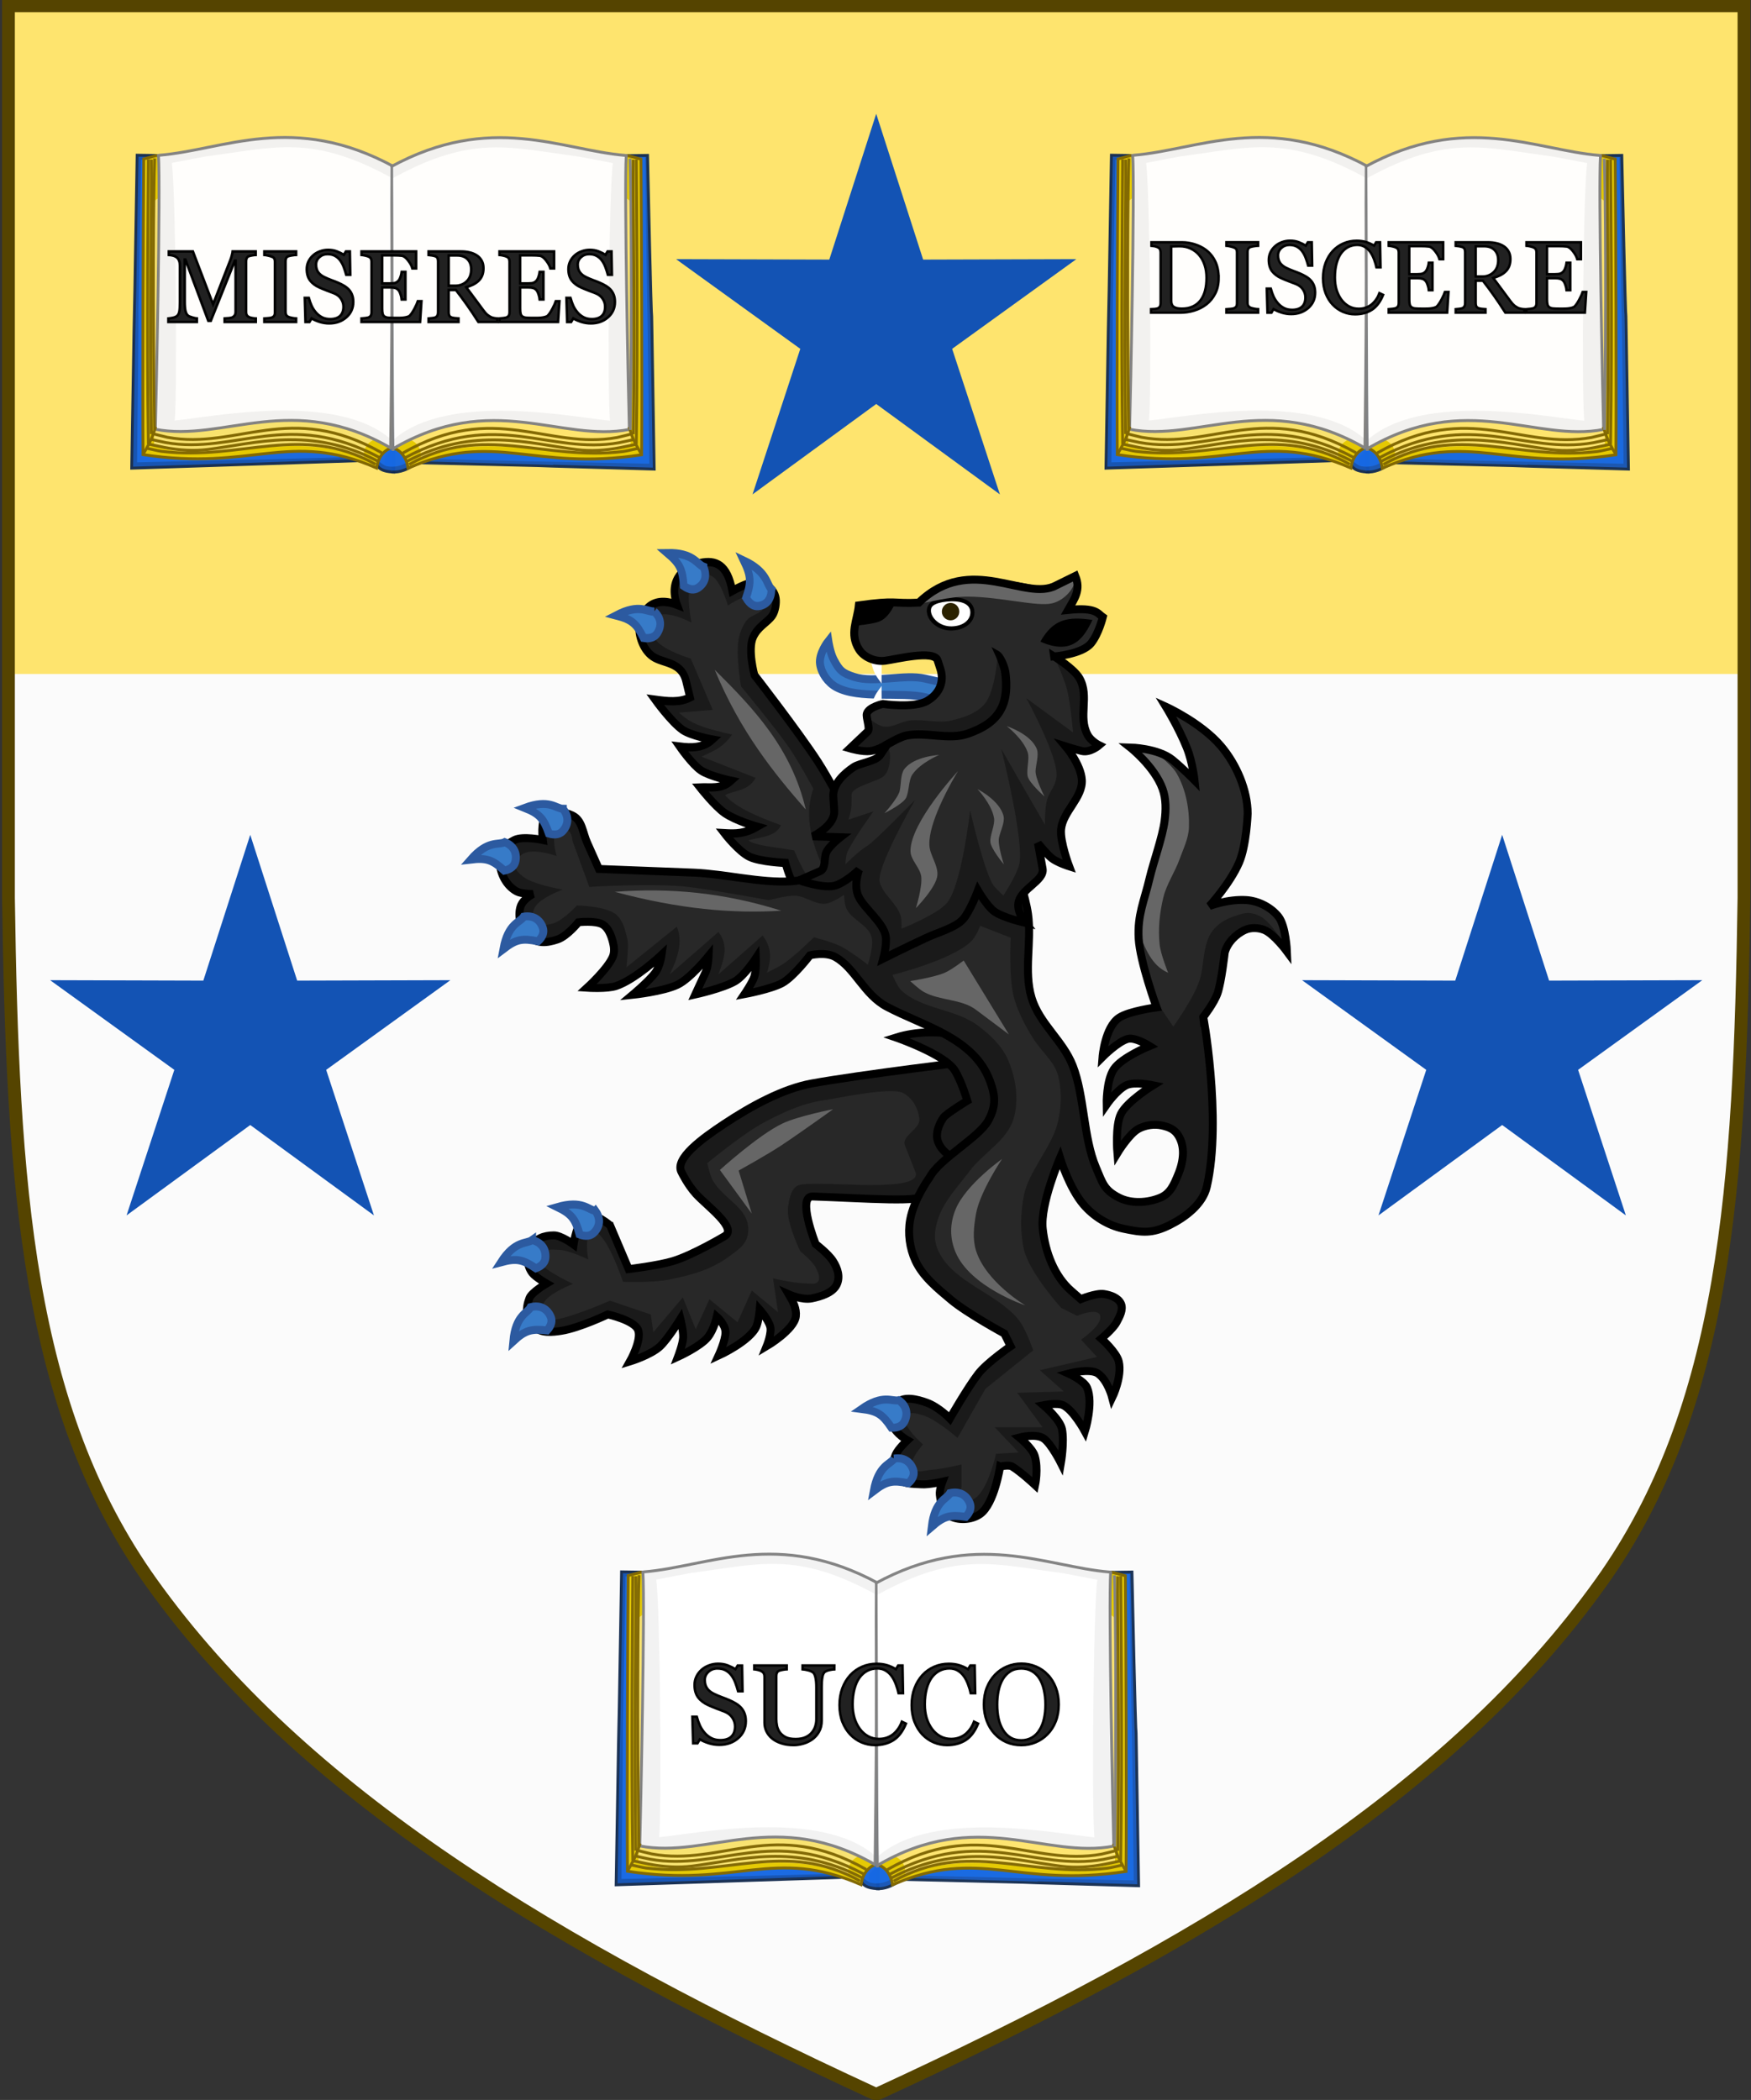 <?xml version="1.0" encoding="UTF-8" standalone="no"?>
<svg
   xmlns:dc="http://purl.org/dc/elements/1.1/"
   xmlns:cc="http://creativecommons.org/ns#"
   xmlns:rdf="http://www.w3.org/1999/02/22-rdf-syntax-ns#"
   xmlns:svg="http://www.w3.org/2000/svg"
   xmlns="http://www.w3.org/2000/svg"
   xmlns:xlink="http://www.w3.org/1999/xlink"
   xmlns:sodipodi="http://sodipodi.sourceforge.net/DTD/sodipodi-0.dtd"
   xmlns:inkscape="http://www.inkscape.org/namespaces/inkscape"
   width="452"
   height="542.206"
   id="svg2"
   version="1.1"
   inkscape:version="1.0.2 (e86c870879, 2021-01-15)"
   sodipodi:docname="Arms_of_Clan_Skene_of_Skene.svg"
   inkscape:export-filename="/Users/Soda/Desktop/UK of the GB and NI.png"
   inkscape:export-xdpi="143.23364"
   inkscape:export-ydpi="143.23364">
  <rect width="100%" height="100%" fill="#333333" stroke="none"/>
  <defs
     id="defs4">
    <rect
       x="-396.909"
       y="91.03"
       width="148.05"
       height="57.452"
       id="rect1675" />
    <rect
       x="-550.507"
       y="-86.274"
       width="144.559"
       height="76.64"
       id="rect1652" />
    <rect
       x="-422.033"
       y="255.014"
       width="117.969"
       height="26.562"
       id="rect1633" />
  </defs>
  <sodipodi:namedview
     id="base"
     pagecolor="#ffffff"
     bordercolor="#666666"
     borderopacity="1.0"
     inkscape:pageopacity="0.0"
     inkscape:pageshadow="2"
     inkscape:zoom="1.8101934"
     inkscape:cx="243.25422"
     inkscape:cy="269.31741"
     inkscape:document-units="px"
     inkscape:current-layer="layer1"
     showgrid="false"
     inkscape:window-width="1920"
     inkscape:window-height="986"
     inkscape:window-x="-11"
     inkscape:window-y="-11"
     inkscape:window-maximized="1"
     showguides="false"
     inkscape:guide-bbox="true"
     inkscape:object-nodes="true"
     inkscape:snap-nodes="false"
     inkscape:snap-page="true"
     inkscape:snap-bbox="false"
     inkscape:snap-grids="false"
     inkscape:snap-to-guides="false"
     fit-margin-top="0"
     fit-margin-left="0"
     fit-margin-right="0"
     fit-margin-bottom="0"
     inkscape:measure-start="0,0"
     inkscape:measure-end="0,0"
     inkscape:snap-global="true"
     inkscape:document-rotation="0">
    <inkscape:grid
       type="xygrid"
       id="grid14322"
       empspacing="5"
       visible="true"
       enabled="true"
       snapvisiblegridlinesonly="true"
       originx="0"
       originy="-0.001" />
  </sodipodi:namedview>
  <g
     inkscape:label="Layer"
     inkscape:groupmode="layer"
     id="layer1"
     transform="translate(588.048,126.626)"
     style="display:inline">
    <g
       id="g2232"
       transform="translate(1.184,0.5)">
      <path
         inkscape:connector-curvature="0"
         id="path968-3"
         style="display:inline;fill:#ffffff;fill-opacity:0.98;stroke:none;stroke-width:2;stroke-miterlimit:4;stroke-dasharray:none;stroke-opacity:1"
         d="m -175.953,281.505 c 32.24,-45.131 35.83,-102.85 36.905,-176.814 v -230.318 h -224 -224 v 230.318 c 1.075,73.964 4.664,131.682 36.905,176.814 38.837,54.365 103.537,93.598 187.095,132.143 83.558,-38.545 148.258,-77.777 187.095,-132.143 z"
         sodipodi:nodetypes="scccccscs" />
      <rect
         style="fill:#fee46e;fill-opacity:1;stroke:#000000;stroke-width:3;stroke-linecap:round;stroke-linejoin:round;stroke-opacity:0;paint-order:markers fill stroke"
         id="rect1599"
         width="449"
         height="172.523"
         x="-587.048"
         y="-125.626" />
      <g
         id="g1236"
         transform="matrix(0.94,0,0,0.94,-1597.985,720.112)">
        <g
           transform="matrix(0.402,0,0,0.413,1210.045,-745.221)"
           id="g4659-6-8"
           style="display:inline;opacity:0.98;stroke-width:1.926;stroke-miterlimit:4;stroke-dasharray:none">
          <g
             id="g7916-1-2"
             style="stroke-width:1.926;stroke-miterlimit:4;stroke-dasharray:none">
            <path
               d="m 260.295,878.233 c -12.195,-0.315 -11.774,-4.281 -14.201,-7.935 l -165.775,5.307 c 3.476,-205.595 0.213,-3.448 3.715,-208.139 359.824,4.331 -180.83,24.14 175.371,26.506"
               id="rect7106-1-4-3-27-3"
               style="fill:#1353b4;fill-opacity:1;stroke:#162e52;stroke-width:1.926;stroke-miterlimit:4;stroke-dasharray:none;stroke-opacity:1"
               sodipodi:nodetypes="ccccc" />
            <path
               d="m 257.277,703.604 c 1.951,165.335 1.418,12.252 1.418,12.252 -138.464,0.687 -0.983,-18.077 -0.822,147.097 3.299,7.597 -3.081,-30.766 -0.008,-30.414 -0.986,0.143 1.983,-4.373 2.604,40.88 -0.178,1.386 -9.326,2.748 -13.359,-5.61 -163.723,4.27 1.563,0.014 -163.118,3.936 2.375,-200.221 -0.903,-0.174 2.811,-201.241 359.824,4.331 0.419,13.024 172.306,20.099 z"
               id="rect7106-1-4-3-0-9-5"
               style="fill:#1668e2;fill-opacity:1;stroke:none;stroke-width:1.926;stroke-miterlimit:4;stroke-dasharray:none"
               sodipodi:nodetypes="cccccccccc" />
            <path
               d="m 258.61,861.914 c 0,0 -9.134,1.313 -10.98,13.596 -59.714,-25.443 -84.475,2.318 -159.558,-8.919 -0.381,-46.396 0.112,-150.91 0.478,-196.63 l 8.807,-2.277 c 6.511,0.307 14.704,18.114 20.605,18.609 36.696,3.079 66.346,6.086 129.236,33.159"
               id="rect7106-1-5-9"
               style="fill:#e4c900;fill-opacity:1;stroke:#806600;stroke-width:1.926;stroke-miterlimit:4;stroke-dasharray:none;stroke-opacity:1" />
            <path
               d="m 109.72,687.975 c 30.244,37.295 145.106,-35.051 143.468,12.937 -1.049,165.335 5.344,-15.907 5.344,25.215 -63.665,8.206 11.87,115.248 -3.693,135.132 1.184,-9.03 -18.031,-6.334 -15.754,8.183 -48.226,-21.15 -106.643,5.33 -143.448,-8.847 0.025,-46.428 -2.417,-113.638 -1.792,-161.338 z"
               id="rect7106-1-0-4-8"
               style="fill:#f9e270;fill-opacity:0.98;stroke:none;stroke-width:1.926;stroke-miterlimit:4;stroke-dasharray:none" />
            <path
               d="m 258.199,862.743 c -68.09,-39.006 -115.262,-4.076 -161.72,-13.014 0.637,-22.748 3.575,-159.56 2.133,-182.095 l 0.653,-0.146 c 43.973,-3.479 91.647,-28.842 160.324,7.675"
               id="rect7106-31-4"
               style="fill:#f2f2f2;fill-opacity:1;stroke:#828282;stroke-width:1.926;stroke-miterlimit:4;stroke-dasharray:none;stroke-opacity:1" />
            <path
               d="m 96.713,848.065 c -1.564,4.019 -1.244,6.184 -8.664,18.528"
               id="rect7106-4-2-0"
               style="fill:none;stroke:#806600;stroke-width:1.926;stroke-miterlimit:4;stroke-dasharray:none;stroke-opacity:0.98" />
            <path
               d="m 251.203,865.428 c -62.975,-34.938 -98.44,-1.792 -146.461,-10.338 -1.354,-0.241 -9.293,-2.23 -10.668,-2.54"
               id="rect7106-4-0-9-3-7"
               style="fill:none;stroke:#806600;stroke-width:1.926;stroke-miterlimit:4;stroke-dasharray:none;stroke-opacity:0.98" />
            <path
               d="m 96.002,669.646 c -0.763,19.56 -1.453,99.667 -0.105,180.428"
               id="rect7106-4-0-6-3-6"
               style="fill:none;stroke:#806600;stroke-width:1.926;stroke-miterlimit:4;stroke-dasharray:none;stroke-opacity:0.98" />
            <path
               d="m 249.577,868.52 c -62.693,-32.698 -98.374,-1.703 -146.084,-9.951 -1.566,-0.271 -8.291,-1.727 -9.884,-2.086"
               id="rect7106-4-0-9-1-4-3"
               style="fill:none;stroke:#806600;stroke-width:1.926;stroke-miterlimit:4;stroke-dasharray:none;stroke-opacity:0.98" />
          </g>
          <path
             d="m 130.827,668.302 c 47.3,-6.006 72.519,-14.941 127.222,14.343 -2.385,100.092 1.499,58.911 -0.908,173.591 -37.397,-31.438 -121.67,-14.756 -147.419,-12.286 1.86,-20.473 0.663,-153.374 -2,-171.34 z"
             id="rect7106-3-1-6"
             style="fill:#ffffff;fill-opacity:1;stroke:none;stroke-width:1.926;stroke-miterlimit:4;stroke-dasharray:none" />
          <path
             d="m 258.748,674.046 c 0.151,0.302 -0.974,155.644 -1.54,188.163"
             id="rect7106-4-5-138-1"
             style="fill:none;stroke:#828282;stroke-width:1.926;stroke-miterlimit:4;stroke-dasharray:none;stroke-opacity:1" />
          <g
             transform="translate(-358.211,34.435)"
             id="g7916-2-7-5"
             style="stroke-width:1.926;stroke-miterlimit:4;stroke-dasharray:none" />
          <path
             d="m 248.312,870.903 c -45.974,-23.495 -83.52,-11.667 -116.033,-7.754 -9.565,1.151 -19.123,0.602 -29.641,-1.338 -2.014,-0.371 -8.352,-1.651 -10.443,-2.123"
             id="rect7106-4-0-9-1-7-49-4"
             style="fill:none;stroke:#806600;stroke-width:1.926;stroke-miterlimit:4;stroke-dasharray:none;stroke-opacity:0.98" />
          <path
             d="m 246.909,873.034 c -51.113,-27.708 -91.238,-2.154 -146.145,-8.598 -2.267,-0.266 -8.275,-1.73 -10.594,-2.111"
             id="rect7106-4-0-9-1-7-4-6-2"
             style="fill:none;stroke:#806600;stroke-width:1.926;stroke-miterlimit:4;stroke-dasharray:none;stroke-opacity:0.98" />
          <path
             d="m 93.796,670.359 c 0.41,23.007 -1.338,104.626 -0.037,182.536"
             id="rect7106-4-0-6-0-3-0"
             style="fill:none;stroke:#806600;stroke-width:1.926;stroke-miterlimit:4;stroke-dasharray:none;stroke-opacity:0.98" />
          <path
             d="m 91.703,670.221 c -0.093,24.505 -1.249,113.395 0.018,189.28"
             id="rect7106-4-0-6-0-9-7-9"
             style="fill:none;stroke:#806600;stroke-width:1.926;stroke-miterlimit:4;stroke-dasharray:none;stroke-opacity:0.98" />
        </g>
        <g
           transform="matrix(-0.402,0,0,0.413,1417.783,-745.176)"
           id="g4659-6"
           style="display:inline;opacity:0.98;stroke-width:1.926;stroke-miterlimit:4;stroke-dasharray:none">
          <g
             id="g7916-1"
             style="stroke-width:1.926;stroke-miterlimit:4;stroke-dasharray:none">
            <path
               d="m 258.803,878.048 c -6.154,0.403 -10.808,-2.06 -13.809,-3.846 -7.099,-2.34 -1.077,-2.385 -6.776,-2.25 -158.684,3.761 -0.151,-0.226 -158.734,4.179 3.476,-205.595 -0.205,-0.313 4.55,-208.665 359.824,4.331 -180.83,24.14 175.371,26.506"
               id="rect7106-1-4-3-27"
               style="fill:#1353b4;fill-opacity:0.98;stroke:#162e52;stroke-width:1.926;stroke-miterlimit:4;stroke-dasharray:none;stroke-opacity:0.98"
               sodipodi:nodetypes="ccsccc" />
            <path
               d="m 257.277,703.604 c 1.951,165.335 1.418,12.252 1.418,12.252 -138.464,0.687 -2.382,-48.662 -2.221,116.512 3.299,7.597 -1.682,-0.181 1.391,0.172 -0.928,0.135 -13.277,-6.809 1.793,31.631 0.302,0.771 4.01,4.071 4.032,4.937 0.039,1.585 0.115,2.81 0.139,4.536 -5.839,2.341 -16.11,-0.221 -17.03,-4.639 -163.175,3.696 -0.523,0.221 -163.958,3.535 2.375,-200.221 0.07,0.025 2.788,-203.75 359.824,4.331 1.593,14.739 173.479,21.813 z"
               id="rect7106-1-4-3-0-9"
               style="fill:#1668e2;fill-opacity:0.98;stroke:none;stroke-width:1.926;stroke-miterlimit:4;stroke-dasharray:none"
               sodipodi:nodetypes="ccccsscccccc" />
            <path
               d="m 258.61,861.914 c 0,0 -9.134,1.313 -10.98,13.596 -59.714,-25.443 -84.475,2.318 -159.558,-8.919 -0.381,-46.396 0.112,-150.91 0.478,-196.63 l 8.807,-2.277 c 6.511,0.307 14.704,18.114 20.605,18.609 36.696,3.079 66.346,6.086 129.236,33.159"
               id="rect7106-1-5"
               style="fill:#e4c900;fill-opacity:1;stroke:#806600;stroke-width:1.926;stroke-miterlimit:4;stroke-dasharray:none;stroke-opacity:1" />
            <path
               d="m 109.72,687.975 c 30.244,37.295 145.106,-35.051 143.468,12.937 -1.049,165.335 5.344,-15.907 5.344,25.215 -63.665,8.206 11.87,115.248 -3.693,135.132 1.184,-9.03 -18.031,-6.334 -15.754,8.183 -48.226,-21.15 -106.643,5.33 -143.448,-8.847 0.025,-46.428 -2.417,-113.638 -1.792,-161.338 z"
               id="rect7106-1-0-4"
               style="fill:#fee46e;fill-opacity:1;stroke:none;stroke-width:1.926;stroke-miterlimit:4;stroke-dasharray:none" />
            <path
               d="m 258.199,862.743 c -68.09,-39.006 -115.262,-4.076 -161.72,-13.014 0.637,-22.748 3.575,-159.56 2.133,-182.095 l 0.653,-0.146 c 43.973,-3.479 91.647,-28.842 160.324,7.675"
               id="rect7106-31"
               style="fill:#f2f2f2;fill-opacity:1;stroke:#828282;stroke-width:1.926;stroke-miterlimit:4;stroke-dasharray:none;stroke-opacity:1" />
            <path
               d="m 96.713,848.065 c -1.564,4.019 -1.244,6.184 -8.664,18.528"
               id="rect7106-4-2"
               style="fill:none;stroke:#806600;stroke-width:1.926;stroke-miterlimit:4;stroke-dasharray:none;stroke-opacity:0.98" />
            <path
               d="m 251.203,865.428 c -62.975,-34.938 -98.44,-1.792 -146.461,-10.338 -1.354,-0.241 -9.293,-2.23 -10.668,-2.54"
               id="rect7106-4-0-9-3"
               style="fill:none;stroke:#806600;stroke-width:1.926;stroke-miterlimit:4;stroke-dasharray:none;stroke-opacity:0.98" />
            <path
               d="m 96.002,669.646 c -0.763,19.56 -1.453,99.667 -0.105,180.428"
               id="rect7106-4-0-6-3"
               style="fill:none;stroke:#828282;stroke-width:1.926;stroke-miterlimit:4;stroke-dasharray:none;stroke-opacity:1" />
            <path
               d="m 249.577,868.52 c -62.693,-32.698 -98.374,-1.703 -146.084,-9.951 -1.566,-0.271 -8.291,-1.727 -9.884,-2.086"
               id="rect7106-4-0-9-1-4"
               style="fill:none;stroke:#806600;stroke-width:1.926;stroke-miterlimit:4;stroke-dasharray:none;stroke-opacity:0.98" />
          </g>
          <path
             d="m 130.827,668.302 c 47.3,-6.006 72.519,-14.941 127.222,14.343 -2.385,100.092 1.499,58.911 -0.908,173.591 -37.397,-31.438 -121.67,-14.756 -147.419,-12.286 1.86,-20.473 0.663,-153.374 -2,-171.34 z"
             id="rect7106-3-1"
             style="fill:#ffffff;fill-opacity:1;stroke:none;stroke-width:1.926;stroke-miterlimit:4;stroke-dasharray:none" />
          <path
             d="m 258.748,674.046 c 0.151,0.302 -0.226,157.444 -0.792,189.963"
             id="rect7106-4-5-138"
             style="fill:none;stroke:#828282;stroke-width:1.926;stroke-miterlimit:4;stroke-dasharray:none;stroke-opacity:1" />
          <g
             transform="translate(-358.211,34.435)"
             id="g7916-2-7"
             style="stroke-width:1.926;stroke-miterlimit:4;stroke-dasharray:none" />
          <path
             d="m 248.312,870.903 c -45.974,-23.495 -83.52,-11.667 -116.033,-7.754 -9.565,1.151 -19.123,0.602 -29.641,-1.338 -2.014,-0.371 -8.352,-1.651 -10.443,-2.123"
             id="rect7106-4-0-9-1-7-49"
             style="fill:none;stroke:#806600;stroke-width:1.926;stroke-miterlimit:4;stroke-dasharray:none;stroke-opacity:0.98" />
          <path
             d="m 246.909,873.034 c -51.113,-27.708 -91.238,-2.154 -146.145,-8.598 -2.267,-0.266 -8.275,-1.73 -10.594,-2.111"
             id="rect7106-4-0-9-1-7-4-6"
             style="fill:none;stroke:#806600;stroke-width:1.926;stroke-miterlimit:4;stroke-dasharray:none;stroke-opacity:0.98" />
          <path
             d="m 93.796,670.359 c 0.41,23.007 -1.338,104.626 -0.037,182.536"
             id="rect7106-4-0-6-0-3"
             style="fill:none;stroke:#806600;stroke-width:1.926;stroke-miterlimit:4;stroke-dasharray:none;stroke-opacity:0.98" />
          <path
             d="m 91.703,670.221 c -0.093,24.505 -1.249,113.395 0.018,189.28"
             id="rect7106-4-0-6-0-9-7"
             style="fill:none;stroke:#806600;stroke-width:1.926;stroke-miterlimit:4;stroke-dasharray:none;stroke-opacity:0.98" />
        </g>
      </g>
      <g
         id="g1623">
        <use
           x="0"
           y="0"
           xlink:href="#g1236"
           id="use1595"
           width="100%"
           height="100%"
           transform="translate(-125.047,-365.78)" />
        <use
           x="0"
           y="0"
           xlink:href="#g1236"
           id="use1597"
           width="100%"
           height="100%"
           transform="translate(126.446,-365.78)" />
      </g>
      <g
         aria-label="SUCCO"
         transform="matrix(3.223,0,0,3.223,806.785,-550.467)"
         id="text1631"
         style="font-style:normal;font-variant:normal;font-weight:normal;font-stretch:normal;font-size:9px;line-height:27px;font-family:Georgia;-inkscape-font-specification:'Georgia, Normal';font-variant-ligatures:normal;font-variant-caps:normal;font-variant-numeric:normal;font-variant-east-asian:normal;text-align:center;text-anchor:middle;white-space:pre;shape-inside:url(#rect1633);display:inline;fill:#212121;fill-opacity:1;stroke:#000000;stroke-width:0.195;stroke-miterlimit:4;stroke-dasharray:none;stroke-opacity:1">
        <path
           d="m -373.793,268.148 q 0.198,0.22 0.29,0.483 0.097,0.259 0.097,0.606 0,0.826 -0.611,1.362 -0.611,0.536 -1.516,0.536 -0.417,0 -0.835,-0.127 -0.417,-0.132 -0.721,-0.316 l -0.189,0.321 h -0.352 l -0.061,-2.136 h 0.356 q 0.11,0.396 0.255,0.716 0.149,0.316 0.391,0.593 0.229,0.259 0.532,0.413 0.308,0.154 0.712,0.154 0.303,0 0.527,-0.079 0.229,-0.079 0.369,-0.224 0.141,-0.145 0.207,-0.338 0.07,-0.198 0.07,-0.453 0,-0.374 -0.211,-0.694 -0.211,-0.325 -0.628,-0.492 -0.286,-0.114 -0.655,-0.25 -0.369,-0.141 -0.637,-0.264 -0.527,-0.237 -0.822,-0.62 -0.29,-0.387 -0.29,-1.006 0,-0.356 0.145,-0.664 0.145,-0.308 0.413,-0.549 0.255,-0.229 0.602,-0.356 0.347,-0.132 0.725,-0.132 0.431,0 0.769,0.132 0.343,0.132 0.624,0.308 l 0.18,-0.299 h 0.352 l 0.035,2.07 h -0.356 q -0.097,-0.356 -0.22,-0.681 -0.119,-0.325 -0.312,-0.589 -0.189,-0.255 -0.461,-0.404 -0.272,-0.154 -0.668,-0.154 -0.417,0 -0.712,0.268 -0.294,0.268 -0.294,0.655 0,0.404 0.189,0.672 0.189,0.264 0.549,0.435 0.321,0.154 0.628,0.268 0.312,0.11 0.602,0.237 0.264,0.114 0.505,0.259 0.246,0.145 0.426,0.338 z"
           style="font-style:normal;font-variant:normal;font-weight:normal;font-stretch:normal;font-size:9px;font-family:Georgia;-inkscape-font-specification:'Georgia, Normal';font-variant-ligatures:normal;font-variant-caps:normal;font-variant-numeric:normal;font-variant-east-asian:normal;fill:#212121;fill-opacity:1;stroke:#000000;stroke-width:0.195;stroke-miterlimit:4;stroke-dasharray:none;stroke-opacity:1"
           id="path1639" />
        <path
           d="m -366.318,265.085 q -0.123,0.004 -0.36,0.053 -0.237,0.048 -0.387,0.145 -0.149,0.101 -0.207,0.417 -0.057,0.316 -0.057,0.773 v 2.711 q 0,0.519 -0.215,0.901 -0.215,0.382 -0.567,0.628 -0.347,0.237 -0.734,0.338 -0.382,0.105 -0.734,0.105 -0.562,0 -1.002,-0.149 -0.439,-0.145 -0.738,-0.396 -0.294,-0.25 -0.444,-0.571 -0.149,-0.325 -0.149,-0.677 v -3.687 q 0,-0.154 -0.053,-0.255 -0.048,-0.105 -0.202,-0.193 -0.11,-0.061 -0.281,-0.097 -0.171,-0.04 -0.281,-0.048 v -0.312 h 2.597 v 0.312 q -0.123,0.004 -0.312,0.04 -0.185,0.035 -0.272,0.066 -0.149,0.053 -0.202,0.176 -0.048,0.123 -0.048,0.268 v 3.445 q 0,0.25 0.053,0.527 0.057,0.272 0.22,0.51 0.171,0.242 0.466,0.396 0.294,0.154 0.809,0.154 0.483,0 0.809,-0.154 0.33,-0.154 0.519,-0.404 0.18,-0.237 0.255,-0.497 0.075,-0.259 0.075,-0.523 v -2.558 q 0,-0.488 -0.07,-0.795 -0.07,-0.312 -0.207,-0.409 -0.154,-0.11 -0.422,-0.171 -0.264,-0.061 -0.404,-0.07 v -0.312 h 2.549 z"
           style="font-style:normal;font-variant:normal;font-weight:normal;font-stretch:normal;font-size:9px;font-family:Georgia;-inkscape-font-specification:'Georgia, Normal';font-variant-ligatures:normal;font-variant-caps:normal;font-variant-numeric:normal;font-variant-east-asian:normal;fill:#212121;fill-opacity:1;stroke:#000000;stroke-width:0.195;stroke-miterlimit:4;stroke-dasharray:none;stroke-opacity:1"
           id="path1641" />
        <path
           d="m -363.071,271.154 q -0.558,0 -1.072,-0.22 -0.51,-0.22 -0.905,-0.633 -0.391,-0.413 -0.624,-1.006 -0.233,-0.598 -0.233,-1.345 0,-0.747 0.229,-1.354 0.229,-0.611 0.633,-1.05 0.4,-0.435 0.945,-0.672 0.545,-0.237 1.165,-0.237 0.461,0 0.835,0.114 0.374,0.114 0.712,0.321 l 0.18,-0.299 h 0.352 l 0.04,2.224 h -0.36 q -0.07,-0.325 -0.211,-0.703 -0.141,-0.382 -0.33,-0.646 -0.211,-0.299 -0.501,-0.466 -0.29,-0.171 -0.664,-0.171 -0.426,0 -0.795,0.189 -0.365,0.189 -0.633,0.558 -0.255,0.356 -0.4,0.905 -0.145,0.549 -0.145,1.226 0,0.598 0.149,1.099 0.154,0.497 0.435,0.875 0.281,0.374 0.664,0.584 0.387,0.211 0.861,0.211 0.356,0 0.655,-0.11 0.299,-0.114 0.519,-0.299 0.22,-0.193 0.387,-0.439 0.167,-0.246 0.272,-0.536 l 0.33,0.158 q -0.378,0.927 -1.002,1.327 -0.624,0.396 -1.485,0.396 z"
           style="font-style:normal;font-variant:normal;font-weight:normal;font-stretch:normal;font-size:9px;font-family:Georgia;-inkscape-font-specification:'Georgia, Normal';font-variant-ligatures:normal;font-variant-caps:normal;font-variant-numeric:normal;font-variant-east-asian:normal;fill:#212121;fill-opacity:1;stroke:#000000;stroke-width:0.195;stroke-miterlimit:4;stroke-dasharray:none;stroke-opacity:1"
           id="path1643" />
        <path
           d="m -357.292,271.154 q -0.558,0 -1.072,-0.22 -0.51,-0.22 -0.905,-0.633 -0.391,-0.413 -0.624,-1.006 -0.233,-0.598 -0.233,-1.345 0,-0.747 0.229,-1.354 0.229,-0.611 0.633,-1.05 0.4,-0.435 0.945,-0.672 0.545,-0.237 1.165,-0.237 0.461,0 0.835,0.114 0.374,0.114 0.712,0.321 l 0.18,-0.299 h 0.352 l 0.04,2.224 h -0.36 q -0.07,-0.325 -0.211,-0.703 -0.141,-0.382 -0.33,-0.646 -0.211,-0.299 -0.501,-0.466 -0.29,-0.171 -0.664,-0.171 -0.426,0 -0.795,0.189 -0.365,0.189 -0.633,0.558 -0.255,0.356 -0.4,0.905 -0.145,0.549 -0.145,1.226 0,0.598 0.149,1.099 0.154,0.497 0.435,0.875 0.281,0.374 0.664,0.584 0.387,0.211 0.861,0.211 0.356,0 0.655,-0.11 0.299,-0.114 0.519,-0.299 0.22,-0.193 0.387,-0.439 0.167,-0.246 0.272,-0.536 l 0.33,0.158 q -0.378,0.927 -1.002,1.327 -0.624,0.396 -1.485,0.396 z"
           style="font-style:normal;font-variant:normal;font-weight:normal;font-stretch:normal;font-size:9px;font-family:Georgia;-inkscape-font-specification:'Georgia, Normal';font-variant-ligatures:normal;font-variant-caps:normal;font-variant-numeric:normal;font-variant-east-asian:normal;fill:#212121;fill-opacity:1;stroke:#000000;stroke-width:0.195;stroke-miterlimit:4;stroke-dasharray:none;stroke-opacity:1"
           id="path1645" />
        <path
           d="m -349.224,265.511 q 0.413,0.431 0.646,1.042 0.233,0.606 0.233,1.345 0,0.743 -0.237,1.349 -0.237,0.606 -0.659,1.033 -0.409,0.422 -0.949,0.65 -0.541,0.229 -1.151,0.229 -0.65,0 -1.204,-0.242 -0.549,-0.246 -0.945,-0.681 -0.396,-0.426 -0.624,-1.033 -0.224,-0.611 -0.224,-1.305 0,-0.76 0.237,-1.354 0.237,-0.598 0.655,-1.033 0.413,-0.431 0.958,-0.659 0.549,-0.229 1.147,-0.229 0.62,0 1.169,0.233 0.549,0.233 0.949,0.655 z m -0.655,4.421 q 0.246,-0.4 0.356,-0.905 0.114,-0.505 0.114,-1.129 0,-0.642 -0.127,-1.178 -0.123,-0.536 -0.365,-0.914 -0.242,-0.374 -0.606,-0.58 -0.365,-0.211 -0.835,-0.211 -0.527,0 -0.896,0.242 -0.369,0.242 -0.602,0.646 -0.22,0.387 -0.33,0.905 -0.105,0.519 -0.105,1.09 0,0.633 0.114,1.143 0.114,0.51 0.36,0.905 0.237,0.387 0.598,0.606 0.36,0.215 0.861,0.215 0.47,0 0.848,-0.22 0.378,-0.22 0.615,-0.615 z"
           style="font-style:normal;font-variant:normal;font-weight:normal;font-stretch:normal;font-size:9px;font-family:Georgia;-inkscape-font-specification:'Georgia, Normal';font-variant-ligatures:normal;font-variant-caps:normal;font-variant-numeric:normal;font-variant-east-asian:normal;fill:#212121;fill-opacity:1;stroke:#000000;stroke-width:0.195;stroke-miterlimit:4;stroke-dasharray:none;stroke-opacity:1"
           id="path1647" />
      </g>
      <g
         aria-label="MISERES"
         transform="matrix(2.921,0,0,2.921,908.977,161.29)"
         id="text1650"
         style="font-style:normal;font-variant:normal;font-weight:normal;font-stretch:normal;font-size:9px;line-height:27px;font-family:Georgia;-inkscape-font-specification:'Georgia, Normal';font-variant-ligatures:normal;font-variant-caps:normal;font-variant-numeric:normal;font-variant-east-asian:normal;text-align:center;text-anchor:middle;white-space:pre;shape-inside:url(#rect1652);fill:#212121;fill-opacity:1;stroke:#000000;stroke-opacity:1">
        <path
           d="m -490.305,-70.278 h -2.755 v -0.312 q 0.149,-0.004 0.382,-0.031 0.237,-0.026 0.325,-0.075 0.136,-0.084 0.198,-0.189 0.066,-0.11 0.066,-0.272 v -4.535 h -0.066 l -2.127,5.313 h -0.22 l -2.026,-5.423 h -0.057 v 3.722 q 0,0.541 0.066,0.822 0.07,0.281 0.211,0.404 0.097,0.092 0.4,0.176 0.303,0.084 0.396,0.088 v 0.312 h -2.518 v -0.312 q 0.198,-0.018 0.413,-0.066 0.22,-0.048 0.338,-0.145 0.154,-0.123 0.211,-0.378 0.057,-0.255 0.057,-0.853 v -3.19 q 0,-0.277 -0.066,-0.453 -0.066,-0.176 -0.189,-0.286 -0.136,-0.119 -0.334,-0.176 -0.198,-0.057 -0.391,-0.066 V -76.514 h 2.127 l 1.784,4.676 1.525,-3.911 q 0.084,-0.215 0.141,-0.448 0.061,-0.237 0.066,-0.316 h 2.035 v 0.312 q -0.123,0.004 -0.316,0.04 -0.189,0.035 -0.277,0.066 -0.149,0.053 -0.202,0.176 -0.053,0.123 -0.053,0.268 v 4.496 q 0,0.154 0.053,0.259 0.053,0.105 0.202,0.185 0.079,0.044 0.281,0.084 0.202,0.035 0.321,0.04 z"
           style="font-style:normal;font-variant:normal;font-weight:normal;font-stretch:normal;font-size:9px;font-family:Georgia;-inkscape-font-specification:'Georgia, Normal';font-variant-ligatures:normal;font-variant-caps:normal;font-variant-numeric:normal;font-variant-east-asian:normal;fill:#212121;fill-opacity:1;stroke:#000000;stroke-width:0.221;stroke-miterlimit:4;stroke-dasharray:none;stroke-opacity:1"
           id="path1658" />
        <path
           d="m -486.741,-70.278 h -2.808 v -0.312 q 0.119,-0.009 0.343,-0.026 0.224,-0.018 0.316,-0.053 0.145,-0.057 0.211,-0.154 0.066,-0.101 0.066,-0.277 v -4.518 q 0,-0.154 -0.048,-0.255 -0.048,-0.105 -0.229,-0.176 -0.132,-0.053 -0.334,-0.097 -0.198,-0.048 -0.325,-0.057 v -0.312 h 2.808 v 0.312 q -0.136,0.004 -0.325,0.035 -0.189,0.026 -0.33,0.07 -0.167,0.053 -0.224,0.171 -0.057,0.119 -0.057,0.264 v 4.513 q 0,0.145 0.061,0.259 0.066,0.11 0.22,0.176 0.092,0.035 0.299,0.079 0.211,0.04 0.356,0.044 z"
           style="font-style:normal;font-variant:normal;font-weight:normal;font-stretch:normal;font-size:9px;font-family:Georgia;-inkscape-font-specification:'Georgia, Normal';font-variant-ligatures:normal;font-variant-caps:normal;font-variant-numeric:normal;font-variant-east-asian:normal;fill:#212121;fill-opacity:1;stroke:#000000;stroke-width:0.221;stroke-miterlimit:4;stroke-dasharray:none;stroke-opacity:1"
           id="path1660" />
        <path
           d="m -482.078,-73.139 q 0.198,0.22 0.29,0.483 0.097,0.259 0.097,0.606 0,0.826 -0.611,1.362 -0.611,0.536 -1.516,0.536 -0.417,0 -0.835,-0.127 -0.417,-0.132 -0.721,-0.316 l -0.189,0.321 h -0.352 l -0.061,-2.136 h 0.356 q 0.11,0.396 0.255,0.716 0.149,0.316 0.391,0.593 0.229,0.259 0.532,0.413 0.308,0.154 0.712,0.154 0.303,0 0.527,-0.079 0.229,-0.079 0.369,-0.224 0.141,-0.145 0.207,-0.338 0.07,-0.198 0.07,-0.453 0,-0.374 -0.211,-0.694 -0.211,-0.325 -0.628,-0.492 -0.286,-0.114 -0.655,-0.25 -0.369,-0.141 -0.637,-0.264 -0.527,-0.237 -0.822,-0.62 -0.29,-0.387 -0.29,-1.006 0,-0.356 0.145,-0.664 0.145,-0.308 0.413,-0.549 0.255,-0.229 0.602,-0.356 0.347,-0.132 0.725,-0.132 0.431,0 0.769,0.132 0.343,0.132 0.624,0.308 l 0.18,-0.299 h 0.352 l 0.035,2.07 h -0.356 q -0.097,-0.356 -0.22,-0.681 -0.119,-0.325 -0.312,-0.589 -0.189,-0.255 -0.461,-0.404 -0.272,-0.154 -0.668,-0.154 -0.417,0 -0.712,0.268 -0.294,0.268 -0.294,0.655 0,0.404 0.189,0.672 0.189,0.264 0.549,0.435 0.321,0.154 0.628,0.268 0.312,0.11 0.602,0.237 0.264,0.114 0.505,0.259 0.246,0.145 0.426,0.338 z"
           style="font-style:normal;font-variant:normal;font-weight:normal;font-stretch:normal;font-size:9px;font-family:Georgia;-inkscape-font-specification:'Georgia, Normal';font-variant-ligatures:normal;font-variant-caps:normal;font-variant-numeric:normal;font-variant-east-asian:normal;fill:#212121;fill-opacity:1;stroke:#000000;stroke-width:0.221;stroke-miterlimit:4;stroke-dasharray:none;stroke-opacity:1"
           id="path1662" />
        <path
           d="m -475.666,-72.115 -0.119,1.837 h -5.177 v -0.312 q 0.132,-0.009 0.352,-0.035 0.22,-0.031 0.286,-0.062 0.141,-0.066 0.193,-0.171 0.057,-0.105 0.057,-0.268 v -4.482 q 0,-0.145 -0.048,-0.255 -0.048,-0.114 -0.202,-0.185 -0.119,-0.057 -0.321,-0.101 -0.198,-0.044 -0.316,-0.053 v -0.312 h 4.825 v 1.503 h -0.33 q -0.088,-0.334 -0.382,-0.708 -0.29,-0.378 -0.554,-0.413 -0.136,-0.018 -0.325,-0.026 -0.189,-0.009 -0.431,-0.009 h -0.98 v 2.479 h 0.703 q 0.338,0 0.492,-0.062 0.158,-0.066 0.277,-0.215 0.097,-0.127 0.163,-0.338 0.07,-0.215 0.092,-0.404 h 0.33 v 2.439 h -0.33 q -0.018,-0.211 -0.097,-0.444 -0.075,-0.237 -0.158,-0.343 -0.136,-0.171 -0.312,-0.224 -0.171,-0.053 -0.457,-0.053 h -0.703 v 1.872 q 0,0.281 0.04,0.444 0.04,0.163 0.154,0.246 0.114,0.084 0.312,0.11 0.198,0.022 0.562,0.022 0.145,0 0.382,0 0.237,0 0.4,-0.018 0.167,-0.018 0.343,-0.062 0.18,-0.048 0.255,-0.127 0.202,-0.211 0.422,-0.637 0.224,-0.431 0.286,-0.633 z"
           style="font-style:normal;font-variant:normal;font-weight:normal;font-stretch:normal;font-size:9px;font-family:Georgia;-inkscape-font-specification:'Georgia, Normal';font-variant-ligatures:normal;font-variant-caps:normal;font-variant-numeric:normal;font-variant-east-asian:normal;fill:#212121;fill-opacity:1;stroke:#000000;stroke-width:0.221;stroke-miterlimit:4;stroke-dasharray:none;stroke-opacity:1"
           id="path1664" />
        <path
           d="m -468.956,-70.278 h -1.679 q -0.558,-0.875 -1.011,-1.512 -0.448,-0.637 -0.976,-1.314 h -0.637 v 1.978 q 0,0.154 0.048,0.272 0.048,0.114 0.207,0.176 0.079,0.031 0.277,0.057 0.198,0.026 0.334,0.031 v 0.312 h -2.637 v -0.312 q 0.105,-0.009 0.303,-0.031 0.202,-0.022 0.281,-0.057 0.132,-0.057 0.189,-0.167 0.061,-0.11 0.061,-0.281 v -4.509 q 0,-0.154 -0.044,-0.272 -0.044,-0.119 -0.207,-0.18 -0.11,-0.04 -0.286,-0.07 -0.176,-0.035 -0.299,-0.044 v -0.312 h 2.878 q 0.396,0 0.743,0.084 0.347,0.079 0.628,0.259 0.272,0.176 0.435,0.461 0.163,0.281 0.163,0.681 0,0.36 -0.11,0.637 -0.11,0.277 -0.325,0.479 -0.198,0.189 -0.475,0.33 -0.277,0.136 -0.611,0.233 0.461,0.611 0.765,1.028 0.308,0.417 0.751,1.015 0.193,0.264 0.347,0.391 0.158,0.123 0.312,0.202 0.114,0.057 0.286,0.088 0.171,0.031 0.286,0.035 z m -2.312,-4.649 q 0,-0.567 -0.325,-0.896 -0.325,-0.334 -0.918,-0.334 h -0.747 v 2.676 h 0.576 q 0.606,0 1.011,-0.387 0.404,-0.391 0.404,-1.059 z"
           style="font-style:normal;font-variant:normal;font-weight:normal;font-stretch:normal;font-size:9px;font-family:Georgia;-inkscape-font-specification:'Georgia, Normal';font-variant-ligatures:normal;font-variant-caps:normal;font-variant-numeric:normal;font-variant-east-asian:normal;fill:#212121;fill-opacity:1;stroke:#000000;stroke-width:0.221;stroke-miterlimit:4;stroke-dasharray:none;stroke-opacity:1"
           id="path1666" />
        <path
           d="m -463.472,-72.115 -0.119,1.837 h -5.177 v -0.312 q 0.132,-0.009 0.352,-0.035 0.22,-0.031 0.286,-0.062 0.141,-0.066 0.193,-0.171 0.057,-0.105 0.057,-0.268 v -4.482 q 0,-0.145 -0.048,-0.255 -0.048,-0.114 -0.202,-0.185 -0.119,-0.057 -0.321,-0.101 -0.198,-0.044 -0.316,-0.053 v -0.312 h 4.825 v 1.503 h -0.33 q -0.088,-0.334 -0.382,-0.708 -0.29,-0.378 -0.554,-0.413 -0.136,-0.018 -0.325,-0.026 -0.189,-0.009 -0.431,-0.009 h -0.98 v 2.479 h 0.703 q 0.338,0 0.492,-0.062 0.158,-0.066 0.277,-0.215 0.097,-0.127 0.163,-0.338 0.07,-0.215 0.092,-0.404 h 0.33 v 2.439 h -0.33 q -0.018,-0.211 -0.097,-0.444 -0.075,-0.237 -0.158,-0.343 -0.136,-0.171 -0.312,-0.224 -0.171,-0.053 -0.457,-0.053 h -0.703 v 1.872 q 0,0.281 0.04,0.444 0.04,0.163 0.154,0.246 0.114,0.084 0.312,0.11 0.198,0.022 0.562,0.022 0.145,0 0.382,0 0.237,0 0.4,-0.018 0.167,-0.018 0.343,-0.062 0.18,-0.048 0.255,-0.127 0.202,-0.211 0.422,-0.637 0.224,-0.431 0.286,-0.633 z"
           style="font-style:normal;font-variant:normal;font-weight:normal;font-stretch:normal;font-size:9px;font-family:Georgia;-inkscape-font-specification:'Georgia, Normal';font-variant-ligatures:normal;font-variant-caps:normal;font-variant-numeric:normal;font-variant-east-asian:normal;fill:#212121;fill-opacity:1;stroke:#000000;stroke-width:0.221;stroke-miterlimit:4;stroke-dasharray:none;stroke-opacity:1"
           id="path1668" />
        <path
           d="m -458.954,-73.139 q 0.198,0.22 0.29,0.483 0.097,0.259 0.097,0.606 0,0.826 -0.611,1.362 -0.611,0.536 -1.516,0.536 -0.417,0 -0.835,-0.127 -0.417,-0.132 -0.721,-0.316 l -0.189,0.321 h -0.352 l -0.061,-2.136 h 0.356 q 0.11,0.396 0.255,0.716 0.149,0.316 0.391,0.593 0.229,0.259 0.532,0.413 0.308,0.154 0.712,0.154 0.303,0 0.527,-0.079 0.229,-0.079 0.369,-0.224 0.141,-0.145 0.207,-0.338 0.07,-0.198 0.07,-0.453 0,-0.374 -0.211,-0.694 -0.211,-0.325 -0.628,-0.492 -0.286,-0.114 -0.655,-0.25 -0.369,-0.141 -0.637,-0.264 -0.527,-0.237 -0.822,-0.62 -0.29,-0.387 -0.29,-1.006 0,-0.356 0.145,-0.664 0.145,-0.308 0.413,-0.549 0.255,-0.229 0.602,-0.356 0.347,-0.132 0.725,-0.132 0.431,0 0.769,0.132 0.343,0.132 0.624,0.308 l 0.18,-0.299 h 0.352 l 0.035,2.07 h -0.356 q -0.097,-0.356 -0.22,-0.681 -0.119,-0.325 -0.312,-0.589 -0.189,-0.255 -0.461,-0.404 -0.272,-0.154 -0.668,-0.154 -0.417,0 -0.712,0.268 -0.294,0.268 -0.294,0.655 0,0.404 0.189,0.672 0.189,0.264 0.549,0.435 0.321,0.154 0.628,0.268 0.312,0.11 0.602,0.237 0.264,0.114 0.505,0.259 0.246,0.145 0.426,0.338 z"
           style="font-style:normal;font-variant:normal;font-weight:normal;font-stretch:normal;font-size:9px;font-family:Georgia;-inkscape-font-specification:'Georgia, Normal';font-variant-ligatures:normal;font-variant-caps:normal;font-variant-numeric:normal;font-variant-east-asian:normal;fill:#212121;fill-opacity:1;stroke:#000000;stroke-width:0.221;stroke-miterlimit:4;stroke-dasharray:none;stroke-opacity:1"
           id="path1670" />
      </g>
      <g
         aria-label="DISCERE"
         transform="matrix(2.916,0,0,2.916,705.289,-358.472)"
         id="text1673"
         style="font-style:normal;font-variant:normal;font-weight:normal;font-stretch:normal;font-size:9px;line-height:27px;font-family:Georgia;-inkscape-font-specification:'Georgia, Normal';font-variant-ligatures:normal;font-variant-caps:normal;font-variant-numeric:normal;font-variant-east-asian:normal;text-align:center;text-anchor:middle;white-space:pre;shape-inside:url(#rect1675);fill:#212121;fill-opacity:1;stroke:#000000;stroke-width:1;stroke-miterlimit:4;stroke-dasharray:none;stroke-opacity:1">
        <path
           d="m -336.055,103.944 q 0,0.795 -0.299,1.38 -0.299,0.584 -0.778,0.958 -0.483,0.374 -1.085,0.558 -0.602,0.185 -1.244,0.185 h -2.584 v -0.312 q 0.127,0 0.33,-0.022 0.207,-0.026 0.272,-0.057 0.132,-0.057 0.189,-0.167 0.061,-0.114 0.061,-0.272 v -4.5 q 0,-0.149 -0.053,-0.268 -0.048,-0.119 -0.198,-0.189 -0.136,-0.066 -0.294,-0.097 -0.158,-0.031 -0.272,-0.04 v -0.312 h 2.725 q 0.562,0 1.107,0.176 0.545,0.171 0.949,0.466 0.549,0.391 0.861,1.024 0.312,0.633 0.312,1.49 z m -1.077,-0.004 q 0,-0.628 -0.167,-1.134 -0.167,-0.51 -0.488,-0.888 -0.303,-0.36 -0.747,-0.567 -0.439,-0.207 -0.98,-0.207 -0.18,0 -0.409,0.009 -0.224,0.004 -0.334,0.009 v 4.794 q 0,0.4 0.233,0.554 0.233,0.154 0.716,0.154 0.558,0 0.976,-0.198 0.417,-0.198 0.677,-0.549 0.272,-0.369 0.396,-0.853 0.127,-0.488 0.127,-1.125 z"
           style="font-style:normal;font-variant:normal;font-weight:normal;font-stretch:normal;font-size:9px;font-family:Georgia;-inkscape-font-specification:'Georgia, Normal';font-variant-ligatures:normal;font-variant-caps:normal;font-variant-numeric:normal;font-variant-east-asian:normal;fill:#212121;fill-opacity:1;stroke:#000000;stroke-width:0.214;stroke-miterlimit:4;stroke-dasharray:none;stroke-opacity:1"
           id="path1681" />
        <path
           d="m -332.562,107.024 h -2.808 v -0.312 q 0.119,-0.009 0.343,-0.026 0.224,-0.018 0.316,-0.053 0.145,-0.057 0.211,-0.154 0.066,-0.101 0.066,-0.277 v -4.518 q 0,-0.154 -0.048,-0.255 -0.048,-0.105 -0.229,-0.176 -0.132,-0.053 -0.334,-0.097 -0.198,-0.048 -0.325,-0.057 v -0.312 h 2.808 v 0.312 q -0.136,0.004 -0.325,0.035 -0.189,0.026 -0.33,0.07 -0.167,0.053 -0.224,0.171 -0.057,0.119 -0.057,0.264 v 4.513 q 0,0.145 0.061,0.259 0.066,0.11 0.22,0.176 0.092,0.035 0.299,0.079 0.211,0.04 0.356,0.044 z"
           style="font-style:normal;font-variant:normal;font-weight:normal;font-stretch:normal;font-size:9px;font-family:Georgia;-inkscape-font-specification:'Georgia, Normal';font-variant-ligatures:normal;font-variant-caps:normal;font-variant-numeric:normal;font-variant-east-asian:normal;fill:#212121;fill-opacity:1;stroke:#000000;stroke-width:0.214;stroke-miterlimit:4;stroke-dasharray:none;stroke-opacity:1"
           id="path1683" />
        <path
           d="m -327.899,104.163 q 0.198,0.22 0.29,0.483 0.097,0.259 0.097,0.606 0,0.826 -0.611,1.362 -0.611,0.536 -1.516,0.536 -0.417,0 -0.835,-0.127 -0.417,-0.132 -0.721,-0.316 l -0.189,0.321 h -0.352 l -0.061,-2.136 h 0.356 q 0.11,0.396 0.255,0.716 0.149,0.316 0.391,0.593 0.229,0.259 0.532,0.413 0.308,0.154 0.712,0.154 0.303,0 0.527,-0.079 0.229,-0.079 0.369,-0.224 0.141,-0.145 0.207,-0.338 0.07,-0.198 0.07,-0.453 0,-0.374 -0.211,-0.694 -0.211,-0.325 -0.628,-0.492 -0.286,-0.114 -0.655,-0.25 -0.369,-0.141 -0.637,-0.264 -0.527,-0.237 -0.822,-0.62 -0.29,-0.387 -0.29,-1.006 0,-0.356 0.145,-0.664 0.145,-0.308 0.413,-0.549 0.255,-0.229 0.602,-0.356 0.347,-0.132 0.725,-0.132 0.431,0 0.769,0.132 0.343,0.132 0.624,0.308 l 0.18,-0.299 h 0.352 l 0.035,2.07 h -0.356 q -0.097,-0.356 -0.22,-0.681 -0.119,-0.325 -0.312,-0.589 -0.189,-0.255 -0.461,-0.404 -0.272,-0.154 -0.668,-0.154 -0.417,0 -0.712,0.268 -0.294,0.268 -0.294,0.655 0,0.404 0.189,0.672 0.189,0.264 0.549,0.435 0.321,0.154 0.628,0.268 0.312,0.11 0.602,0.237 0.264,0.114 0.505,0.259 0.246,0.145 0.426,0.338 z"
           style="font-style:normal;font-variant:normal;font-weight:normal;font-stretch:normal;font-size:9px;font-family:Georgia;-inkscape-font-specification:'Georgia, Normal';font-variant-ligatures:normal;font-variant-caps:normal;font-variant-numeric:normal;font-variant-east-asian:normal;fill:#212121;fill-opacity:1;stroke:#000000;stroke-width:0.214;stroke-miterlimit:4;stroke-dasharray:none;stroke-opacity:1"
           id="path1685" />
        <path
           d="m -323.984,107.169 q -0.558,0 -1.072,-0.22 -0.51,-0.22 -0.905,-0.633 -0.391,-0.413 -0.624,-1.006 -0.233,-0.598 -0.233,-1.345 0,-0.747 0.229,-1.354 0.229,-0.611 0.633,-1.05 0.4,-0.435 0.945,-0.672 0.545,-0.237 1.165,-0.237 0.461,0 0.835,0.114 0.374,0.114 0.712,0.321 l 0.18,-0.299 h 0.352 l 0.04,2.224 h -0.36 q -0.07,-0.325 -0.211,-0.703 -0.141,-0.382 -0.33,-0.646 -0.211,-0.299 -0.501,-0.466 -0.29,-0.171 -0.664,-0.171 -0.426,0 -0.795,0.189 -0.365,0.189 -0.633,0.558 -0.255,0.356 -0.4,0.905 -0.145,0.549 -0.145,1.226 0,0.598 0.149,1.099 0.154,0.497 0.435,0.875 0.281,0.374 0.664,0.584 0.387,0.211 0.861,0.211 0.356,0 0.655,-0.11 0.299,-0.114 0.519,-0.299 0.22,-0.193 0.387,-0.439 0.167,-0.246 0.272,-0.536 l 0.33,0.158 q -0.378,0.927 -1.002,1.327 -0.624,0.396 -1.485,0.396 z"
           style="font-style:normal;font-variant:normal;font-weight:normal;font-stretch:normal;font-size:9px;font-family:Georgia;-inkscape-font-specification:'Georgia, Normal';font-variant-ligatures:normal;font-variant-caps:normal;font-variant-numeric:normal;font-variant-east-asian:normal;fill:#212121;fill-opacity:1;stroke:#000000;stroke-width:0.214;stroke-miterlimit:4;stroke-dasharray:none;stroke-opacity:1"
           id="path1687" />
        <path
           d="m -315.709,105.187 -0.119,1.837 h -5.177 v -0.312 q 0.132,-0.009 0.352,-0.035 0.22,-0.031 0.286,-0.061 0.141,-0.066 0.193,-0.171 0.057,-0.105 0.057,-0.268 v -4.482 q 0,-0.145 -0.048,-0.255 -0.048,-0.114 -0.202,-0.185 -0.119,-0.057 -0.321,-0.101 -0.198,-0.044 -0.316,-0.053 v -0.312 h 4.825 v 1.503 h -0.33 q -0.088,-0.334 -0.382,-0.708 -0.29,-0.378 -0.554,-0.413 -0.136,-0.018 -0.325,-0.026 -0.189,-0.009 -0.431,-0.009 h -0.98 v 2.479 h 0.703 q 0.338,0 0.492,-0.061 0.158,-0.066 0.277,-0.215 0.097,-0.127 0.163,-0.338 0.07,-0.215 0.092,-0.404 h 0.33 v 2.439 h -0.33 q -0.018,-0.211 -0.097,-0.444 -0.075,-0.237 -0.158,-0.343 -0.136,-0.171 -0.312,-0.224 -0.171,-0.053 -0.457,-0.053 h -0.703 v 1.872 q 0,0.281 0.04,0.444 0.04,0.163 0.154,0.246 0.114,0.084 0.312,0.11 0.198,0.022 0.562,0.022 0.145,0 0.382,0 0.237,0 0.4,-0.018 0.167,-0.018 0.343,-0.061 0.18,-0.048 0.255,-0.127 0.202,-0.211 0.422,-0.637 0.224,-0.431 0.286,-0.633 z"
           style="font-style:normal;font-variant:normal;font-weight:normal;font-stretch:normal;font-size:9px;font-family:Georgia;-inkscape-font-specification:'Georgia, Normal';font-variant-ligatures:normal;font-variant-caps:normal;font-variant-numeric:normal;font-variant-east-asian:normal;fill:#212121;fill-opacity:1;stroke:#000000;stroke-width:0.214;stroke-miterlimit:4;stroke-dasharray:none;stroke-opacity:1"
           id="path1689" />
        <path
           d="m -308.998,107.024 h -1.679 q -0.558,-0.875 -1.011,-1.512 -0.448,-0.637 -0.976,-1.314 h -0.637 v 1.978 q 0,0.154 0.048,0.272 0.048,0.114 0.207,0.176 0.079,0.031 0.277,0.057 0.198,0.026 0.334,0.031 v 0.312 h -2.637 v -0.312 q 0.105,-0.009 0.303,-0.031 0.202,-0.022 0.281,-0.057 0.132,-0.057 0.189,-0.167 0.061,-0.11 0.061,-0.281 v -4.509 q 0,-0.154 -0.044,-0.272 -0.044,-0.119 -0.207,-0.18 -0.11,-0.04 -0.286,-0.07 -0.176,-0.035 -0.299,-0.044 v -0.312 h 2.878 q 0.396,0 0.743,0.084 0.347,0.079 0.628,0.259 0.272,0.176 0.435,0.461 0.163,0.281 0.163,0.681 0,0.36 -0.11,0.637 -0.11,0.277 -0.325,0.479 -0.198,0.189 -0.475,0.33 -0.277,0.136 -0.611,0.233 0.461,0.611 0.765,1.028 0.308,0.417 0.751,1.015 0.193,0.264 0.347,0.391 0.158,0.123 0.312,0.202 0.114,0.057 0.286,0.088 0.171,0.031 0.286,0.035 z m -2.312,-4.649 q 0,-0.567 -0.325,-0.896 -0.325,-0.334 -0.918,-0.334 h -0.747 v 2.676 h 0.576 q 0.606,0 1.011,-0.387 0.404,-0.391 0.404,-1.059 z"
           style="font-style:normal;font-variant:normal;font-weight:normal;font-stretch:normal;font-size:9px;font-family:Georgia;-inkscape-font-specification:'Georgia, Normal';font-variant-ligatures:normal;font-variant-caps:normal;font-variant-numeric:normal;font-variant-east-asian:normal;fill:#212121;fill-opacity:1;stroke:#000000;stroke-width:0.214;stroke-miterlimit:4;stroke-dasharray:none;stroke-opacity:1"
           id="path1691" />
        <path
           d="m -303.514,105.187 -0.119,1.837 h -5.177 v -0.312 q 0.132,-0.009 0.352,-0.035 0.22,-0.031 0.286,-0.061 0.141,-0.066 0.193,-0.171 0.057,-0.105 0.057,-0.268 v -4.482 q 0,-0.145 -0.048,-0.255 -0.048,-0.114 -0.202,-0.185 -0.119,-0.057 -0.321,-0.101 -0.198,-0.044 -0.316,-0.053 v -0.312 h 4.825 v 1.503 h -0.33 q -0.088,-0.334 -0.382,-0.708 -0.29,-0.378 -0.554,-0.413 -0.136,-0.018 -0.325,-0.026 -0.189,-0.009 -0.431,-0.009 h -0.98 v 2.479 h 0.703 q 0.338,0 0.492,-0.061 0.158,-0.066 0.277,-0.215 0.097,-0.127 0.163,-0.338 0.07,-0.215 0.092,-0.404 h 0.33 v 2.439 h -0.33 q -0.018,-0.211 -0.097,-0.444 -0.075,-0.237 -0.158,-0.343 -0.136,-0.171 -0.312,-0.224 -0.171,-0.053 -0.457,-0.053 h -0.703 v 1.872 q 0,0.281 0.04,0.444 0.04,0.163 0.154,0.246 0.114,0.084 0.312,0.11 0.198,0.022 0.562,0.022 0.145,0 0.382,0 0.237,0 0.4,-0.018 0.167,-0.018 0.343,-0.061 0.18,-0.048 0.255,-0.127 0.202,-0.211 0.422,-0.637 0.224,-0.431 0.286,-0.633 z"
           style="font-style:normal;font-variant:normal;font-weight:normal;font-stretch:normal;font-size:9px;font-family:Georgia;-inkscape-font-specification:'Georgia, Normal';font-variant-ligatures:normal;font-variant-caps:normal;font-variant-numeric:normal;font-variant-east-asian:normal;fill:#212121;fill-opacity:1;stroke:#000000;stroke-width:0.214;stroke-miterlimit:4;stroke-dasharray:none;stroke-opacity:1"
           id="path1693" />
      </g>
      <g
         transform="matrix(2.136,0,0,2.134,-556.533,-746.583)"
         id="use737"
         style="display:inline;stroke-width:1.344;stroke-miterlimit:4;stroke-dasharray:none">
        <g
           id="g1864"
           transform="rotate(-8.372,413.447,4301.833)"
           style="stroke-width:1.344;stroke-miterlimit:4;stroke-dasharray:none">
          <path
             transform="translate(-265.268,-795.882)"
             id="path1852"
             d="m 889.965,1223.91 1.45,5.555 c 0,0 3.626,0.092 5.459,-0.185 2.506,-0.38 6.562,-2.058 6.562,-2.058 1.818,-0.67 -1.538,-3.921 -2.64,-5.558 -0.85,-1.263 -1.327,-2.807 -1.327,-2.807 -0.76,-1.782 3.129,-3.776 5.923,-5.09 3.579,-1.684 7.658,-3.183 11.166,-3.305 5.975,-0.207 20.031,0.161 20.031,0.161 l 0.64,5.35 -4.299,7.061 -5.263,2.631 c 0.755,1.19 -6.984,-0.574 -12.971,-1.659 -1.918,-0.347 -0.478,5.752 -0.478,5.752 0,0 1.332,1.359 1.772,2.339 0.44,0.98 0.607,2.057 0,2.924 -0.607,0.866 -2.045,1.109 -3.216,1.169 -1.171,0.061 -2.649,-0.877 -2.649,-0.877 0.373,0.919 0.689,1.846 0.449,2.743 -0.425,1.588 -4.012,3.057 -4.012,3.057 0,0 0.875,-1.495 0.764,-2.292 -0.132,-0.954 -0.955,-2.197 -0.955,-2.197 0,0 -0.316,1.305 -0.669,1.91 -0.977,1.675 -5.062,2.865 -5.062,2.865 0,0 1.11,-1.7 1.242,-2.675 0.13,-0.96 -0.764,-2.006 -0.764,-2.006 0,0 -0.559,1.474 -1.433,2.292 -1.05,0.984 -3.916,1.815 -3.916,1.815 0,0 0.793,-1.415 0.955,-2.197 0.156,-0.748 0,-2.292 0,-2.292 0,0 -1.902,2.254 -2.961,2.961 -1.285,0.858 -3.821,1.242 -3.821,1.242 0,0 1.826,-2.351 1.528,-3.63 -0.287,-1.231 -3.343,-2.388 -3.343,-2.388 0,0 -3.612,1.116 -5.827,1.146 -1.098,0.015 -2.536,-0.046 -3.152,-0.955 -0.843,-1.243 -0.829,-2.224 -0.096,-3.534 0.367,-0.656 2.292,-1.433 2.292,-1.433 0,0 -1.228,-0.967 -1.528,-1.528 -0.542,-1.012 -0.359,-2.107 0.287,-3.057 0.679,-0.999 1.765,-1.223 2.961,-1.051 0.883,0.127 2.197,1.433 2.197,1.433 0,0 0.811,-2.803 2.006,-3.152 1.154,-0.337 2.696,1.52 2.696,1.52 z"
             style="fill:#1a1a1a;fill-opacity:1;stroke:#000000;stroke-width:0.96;stroke-linecap:butt;stroke-linejoin:miter;stroke-miterlimit:4;stroke-dasharray:none;stroke-opacity:1" />
          <path
             transform="translate(-265.268,-795.882)"
             id="path1854"
             d="m 927.447,1223.049 -0.821,-3.557 c -0.271,-1.173 2.133,-1.67 2.189,-2.873 0.06,-1.289 -0.443,-2.671 -1.497,-3.416 -1.373,-0.971 -8.041,-0.512 -9.723,-0.515 -2.567,0 -5.109,0.77 -7.524,1.641 -2.609,0.942 -7.387,3.83 -7.387,3.83 0,0 0.092,1.57 0.395,2.279 1.059,2.47 3.787,3.828 3.326,6.476 -0.282,1.62 -1.463,2.109 -2.627,2.736 -2.488,1.34 -4.839,1.618 -7.66,1.778 -2.099,0.119 -5.608,-0.547 -5.608,-0.547 0,0 -0.694,-4.059 -1.778,-5.745 -0.239,-0.371 -0.564,-1.002 -0.988,-0.881 -1.118,0.32 -0.984,3.347 -0.984,3.347 0,0 -2.119,-1.457 -3.347,-1.673 -0.846,-0.149 -1.492,-0.419 -1.969,0.295 -0.265,0.397 -0.477,0.991 -0.197,1.378 0.651,0.899 3.249,2.658 3.249,2.658 0,0 -3.097,0.669 -3.839,1.772 -0.392,0.582 -0.841,1.133 -0.394,1.673 0.397,0.48 1.347,0.53 1.969,0.492 2.178,-0.132 6.399,-1.28 6.399,-1.28 l 4.627,2.363 v 2.166 l 4.135,-3.642 0.984,4.036 2.166,-3.347 2.953,3.249 2.264,-3.544 2.756,3.052 v -4.135 c 0,0 2.515,0.982 3.839,1.181 0.487,0.073 1.129,0.348 1.477,0 0.394,-0.394 0.167,-1.141 0,-1.673 -0.275,-0.877 -1.575,-2.264 -1.575,-2.264 0,0 -1.213,-3.751 -0.689,-5.513 0.317,-1.064 0.761,-2.417 1.87,-2.461 2.844,-0.113 14.026,3.143 14.01,0.663 z"
             style="fill:#282828;fill-opacity:1;stroke:none" />
          <path
             transform="translate(-265.268,-795.882)"
             id="path1856"
             d="m 918.679,1213.922 c 0,0 -4.281,0.197 -6.29,0.812 -3.073,0.94 -8.319,4.464 -8.319,4.464 l 3.044,5.783 -0.812,-5.377 c 0,0 3.751,-1.419 5.479,-2.232 2.587,-1.217 6.899,-3.45 6.899,-3.45 z"
             style="fill:#666666;fill-opacity:1;stroke:none" />
          <path
             style="fill:#377bc8;fill-opacity:1;stroke:#2c5aa0;stroke-width:0.96;stroke-linecap:butt;stroke-linejoin:miter;stroke-miterlimit:4;stroke-dasharray:none;stroke-opacity:1"
             d="m 615.112,428.408 c 1.054,0.417 1.511,1.276 1.29,2.325 -0.11,0.522 -0.515,0.942 -1.335,1.117 -1.427,-1.286 -2.111,-1.565 -4.06,-1.337 2.097,-2.399 3.351,-1.715 4.105,-2.105 z"
             id="path1858" />
          <path
             style="fill:#377bc8;fill-opacity:1;stroke:#2c5aa0;stroke-width:0.96;stroke-linecap:butt;stroke-linejoin:miter;stroke-miterlimit:4;stroke-dasharray:none;stroke-opacity:1"
             d="m 613.758,436.409 c 1.128,-0.117 1.93,0.433 2.219,1.465 0.144,0.513 -0.021,1.073 -0.668,1.608 -1.86,-0.48 -2.596,-0.411 -4.218,0.691 0.75,-3.097 2.178,-3.07 2.667,-3.764 z"
             id="path1860" />
          <path
             style="fill:#377bc8;fill-opacity:1;stroke:#2c5aa0;stroke-width:0.96;stroke-linecap:butt;stroke-linejoin:miter;stroke-miterlimit:4;stroke-dasharray:none;stroke-opacity:1"
             d="m 623.191,426.014 c 0.52,1.008 0.299,1.955 -0.558,2.6 -0.426,0.321 -1.007,0.371 -1.74,-0.037 -0.229,-1.907 -0.561,-2.567 -2.179,-3.678 3.157,-0.428 3.652,0.912 4.477,1.115 z"
             id="path1862" />
        </g>
        <g
           id="g1880"
           transform="matrix(0.83,0.183,-0.168,0.904,-336.847,485.369)"
           style="stroke-width:1.521;stroke-miterlimit:4;stroke-dasharray:none">
          <g
             id="g1872"
             style="stroke-width:1.521;stroke-miterlimit:4;stroke-dasharray:none">
            <path
               style="fill:#1a1a1a;fill-opacity:1;stroke:#000000;stroke-width:1.086;stroke-linecap:butt;stroke-linejoin:miter;stroke-miterlimit:4;stroke-dasharray:none;stroke-opacity:1"
               d="m 469.892,-189.443 c 0,0 -3.213,-0.025 -4.5,-0.778 -1.399,-0.819 -2.898,-3.715 -2.898,-3.715 0,0 -3.543,0.575 -5.172,0.222 -1.702,-0.369 -4.138,-2.315 -4.138,-2.315 1.627,-0.24 2.842,-0.486 4.418,-1.76 0,0 -3.136,-0.166 -4.922,-0.854 -1.555,-0.599 -4.093,-2.583 -4.093,-2.583 1.45,-0.36 3.018,-0.315 4.16,-1.733 0,0 -3.072,0.028 -4.463,-0.481 -1.389,-0.508 -3.595,-2.462 -3.595,-2.462 1.688,-0.147 3.294,-0.46 4.379,-1.824 0,0 -3.111,0.106 -4.429,-0.412 -1.82,-0.715 -4.604,-3.096 -4.604,-3.096 1.751,-0.132 3.492,-0.283 4.817,-1.276 l -0.984,-1.999 c -1.188,-2.413 -3.677,-1.562 -5.331,-2.227 -1.624,-0.653 -2.535,-2.434 -2.624,-3.432 -0.156,-1.761 0.744,-4.45 4.717,-3.889 -1.976,-3.011 0.081,-5.174 2.184,-6.04 2.02,-0.832 3.803,-0.605 5.175,2.69 0,0 1.843,-1.491 2.842,-1.712 1.39,-0.308 2.957,0.154 3.451,1.455 0.203,0.535 0.277,1.654 -0.064,2.322 -0.539,1.057 -1.726,1.781 -2.114,3.326 -0.439,1.75 1.178,4.803 1.178,4.803 0,0 7.637,6.05 11.15,9.364 1.869,1.763 5.264,5.579 5.264,5.579 l 0.188,-0.109 h 7.57 l 0.676,12.773 -8.238,0.161 z"
               id="path1866" />
            <path
               style="fill:#282828;fill-opacity:1;stroke:none"
               d="m 728.67,600.086 c 0,0 2.143,3.009 3.344,3.582 1.149,0.549 3.344,0 3.344,0 l -0.716,-1.552 h -0.955 c -2.493,-2.995 -4.621,-6.515 -3.941,-10.509 0,0 -2.831,-3.14 -4.538,-4.657 -2.245,-1.995 -8.24,-6.448 -8.24,-6.448 0,0 -1.372,-3.327 -1.552,-5.612 -0.08,-1.012 0.13,-2.084 0.597,-2.985 0.479,-0.925 1.885,-1.261 2.149,-2.269 0.083,-0.317 -0.028,-0.704 -0.239,-0.955 -0.252,-0.3 -0.683,-0.501 -1.075,-0.478 -1.479,0.087 -3.821,2.269 -3.821,2.269 0,0 -1.465,-2.632 -2.747,-3.224 -0.542,-0.25 -1.24,-0.228 -1.791,0 -0.52,0.215 -1.032,0.655 -1.194,1.194 -0.514,1.712 1.075,5.254 1.075,5.254 0,0 -3.447,-0.876 -4.777,0 -0.506,0.334 -0.767,1.068 -0.716,1.672 0.055,0.66 0.536,1.286 1.075,1.672 1.467,1.052 5.254,1.314 5.254,1.314 l 4.418,5.971 -4.657,1.314 c 1.774,0.966 3.164,1.293 8.001,1.314 -0.985,2.07 -2.43,2.78 -3.702,3.702 l 8.12,1.194 c -0.706,2.032 -2.828,2.22 -3.821,3.105 2.053,1.366 5.296,1.839 8.598,2.269 -0.446,1.666 -2.554,2.085 -4.18,2.866 1.188,0.491 3.271,0.146 6.687,0 z"
               id="path1868"
               transform="translate(-265.268,-795.882)" />
            <path
               id="path1870"
               d="m 463.964,-201.373 c -3.57,-7.416 -9.762,-11.437 -16.381,-15.396 5.162,7.196 10.969,11.617 16.381,15.396 z"
               style="fill:#666666;fill-opacity:1;stroke:none" />
          </g>
          <path
             style="fill:#377bc8;fill-opacity:1;stroke:#2c5aa0;stroke-width:1.086;stroke-linecap:butt;stroke-linejoin:miter;stroke-miterlimit:4;stroke-dasharray:none;stroke-opacity:1"
             d="m 453.421,-228.715 c 0.266,1.262 -0.267,2.173 -1.41,2.521 -0.568,0.173 -1.225,5.8e-4 -1.911,-0.713 0.33,-2.096 0.165,-2.919 -1.282,-4.714 3.617,0.771 3.755,2.373 4.603,2.905 z"
             id="path1874" />
          <path
             style="fill:#377bc8;fill-opacity:1;stroke:#2c5aa0;stroke-width:1.086;stroke-linecap:butt;stroke-linejoin:miter;stroke-miterlimit:4;stroke-dasharray:none;stroke-opacity:1"
             d="m 443.338,-229.692 c 0.765,1.039 0.657,2.089 -0.24,2.878 -0.446,0.393 -1.115,0.508 -2.034,0.143 -0.568,-2.045 -1.059,-2.725 -3.119,-3.76 3.612,-0.796 4.4,0.605 5.393,0.738 z"
             id="path1876" />
          <path
             style="fill:#377bc8;fill-opacity:1;stroke:#2c5aa0;stroke-width:1.086;stroke-linecap:butt;stroke-linejoin:miter;stroke-miterlimit:4;stroke-dasharray:none;stroke-opacity:1"
             d="m 437.61,-222.548 c 1.128,0.625 1.468,1.625 0.982,2.716 -0.241,0.543 -0.802,0.927 -1.789,0.978 -1.369,-1.622 -2.099,-2.036 -4.402,-2.117 2.951,-2.229 4.252,-1.285 5.21,-1.577 z"
             id="path1878" />
        </g>
        <g
           id="g1914"
           transform="translate(-561.876,2.108)"
           style="stroke-width:1.344;stroke-miterlimit:4;stroke-dasharray:none">
          <path
             id="path1882"
             d="m 667.084,427.241 c 0,0 -3.217,1.876 -5.272,0.993 -0.885,-0.38 -1.719,-1.199 -1.948,-2.135 -0.221,-0.907 0.189,-1.939 0.722,-2.705 0.341,-0.49 2.886,-2.043 2.886,-2.043 0,0 -0.687,-2.311 -1.508,-3.647 -1.209,-1.966 -7.101,-3.998 -7.101,-3.998 2.398,-0.752 5.192,-0.845 8.019,-0.175 l 4.783,5.838 z"
             style="fill:#1a1a1a;fill-opacity:1;stroke:#000000;stroke-width:0.96;stroke-linecap:butt;stroke-linejoin:miter;stroke-miterlimit:4;stroke-dasharray:none;stroke-opacity:1" />
          <path
             id="path1884"
             d="m 667.438,465.615 c 0,0 1.038,-0.251 1.452,0 1.06,0.643 2.772,2.244 2.772,2.244 0,0 0.42,-1.97 -0.05,-3.539 -0.278,-0.928 -1.856,-2.219 -1.856,-2.219 0,0 2.033,-0.538 2.961,0.132 0.914,0.66 2.062,2.953 2.062,2.953 0,0 0.434,-2.519 0.132,-4.091 -0.231,-1.201 -2.244,-2.904 -2.244,-2.904 0,0 1.659,-0.336 2.376,0 1.245,0.583 2.64,3.167 2.64,3.167 0,0 1.048,-3.395 0.264,-5.279 -0.362,-0.869 -2.244,-1.716 -2.244,-1.716 0,0 2.593,-0.685 3.563,0 1.182,0.835 1.716,2.904 1.716,2.904 0,0 1.223,-2.525 0.792,-4.355 -0.266,-1.131 -2.112,-2.772 -2.112,-2.772 0,0 1.422,-1.184 1.848,-1.98 0.362,-0.677 0.834,-1.539 0.528,-2.244 -0.316,-0.727 -1.28,-1.061 -2.064,-1.179 -0.946,-0.143 -2.801,0.623 -2.801,0.623 l -1.15,-1.006 c -2.025,-1.771 -3.131,-4.643 -3.441,-7.519 -0.321,-2.978 2.088,-8.563 2.088,-8.563 0,0 1.12,3.646 2.849,5.665 1.21,1.412 2.953,2.501 4.771,2.891 2.326,0.499 3.508,0.626 5.638,-0.434 1.922,-0.956 3.997,-2.534 4.481,-4.626 1.907,-8.225 -0.56,-21.541 -0.434,-20.528 0,0 1.331,-1.705 1.735,-2.891 0.482,-1.417 0.867,-4.915 0.867,-4.915 0.317,-1.187 1.336,-2.245 2.458,-2.747 0.704,-0.315 1.597,-0.285 2.313,0 1.172,0.467 2.747,2.602 2.747,2.602 0,0 -0.125,-3.061 -1.012,-4.192 -0.904,-1.154 -2.441,-1.93 -3.903,-2.024 -2.242,-0.144 -4.451,0.723 -4.451,0.723 0,0 2.437,-2.636 3.578,-5.242 0.903,-2.062 1.044,-5.939 1.044,-5.939 0,-2.81 -1.35,-5.974 -3.251,-8.199 -2.409,-2.82 -6.628,-4.734 -6.628,-4.734 0,0 1.533,2.496 2.529,4.975 0.689,1.715 0.928,3.921 0.928,3.921 0,0 -1.419,-1.446 -2.662,-2.466 -1.723,-1.414 -5.1,-1.501 -5.1,-1.501 0,0 2.931,2.311 3.903,5.02 0.435,1.213 0.408,2.58 0.241,3.858 -0.263,2.016 -1.346,4.969 -1.813,6.948 -0.653,2.766 -1.481,4.442 -1.322,7.279 0.161,2.868 2.165,8.341 2.165,8.341 0,0 -3.308,0.437 -4.52,1.246 -1.729,1.153 -2.01,4.753 -2.01,4.753 0,0 1.901,-1.913 3.09,-2.193 0.886,-0.209 2.592,0.864 2.592,0.864 0,0 -3.374,1.375 -4.32,2.808 -0.926,1.403 -0.864,4.271 -0.864,4.271 0,0 1.223,-1.766 2.376,-2.327 0.971,-0.472 3.24,0 3.24,0 0,0 -3.107,1.908 -3.888,3.456 -0.717,1.42 -0.432,4.752 -0.432,4.752 0,0 1.414,-2.329 2.559,-2.941 0.825,-0.442 1.893,-0.597 2.808,-0.399 0.85,0.184 1.506,0.448 1.977,1.18 0.858,1.332 0.689,3.089 0,4.752 -0.507,1.223 -0.937,2.301 -2.16,2.808 -1.53,0.634 -3.49,0.746 -4.968,0 -1.839,-0.927 -2.005,-1.776 -2.808,-3.672 -1.538,-3.629 -1.37,-8.643 -2.808,-12.313 -1.195,-3.049 -4.029,-5.071 -4.968,-8.208 -0.971,-3.242 0.037,-6.801 -0.432,-10.153 -0.291,-2.076 -1.437,-5.268 -1.728,-7.345 -0.23,-1.64 0,-3.672 0,-3.672 l -14.549,-0.758 -7.84,6.936 c 0,0 -2.988,0.815 -4.523,0.905 -3.725,0.217 -8.023,-0.902 -11.751,-1.053 -4.017,-0.163 -11.468,-0.446 -11.468,-0.446 l -1.431,-3.207 c -0.545,-1.222 -0.575,-2.692 -1.783,-3.268 -0.939,-0.448 -2.332,-0.679 -3.12,0 -0.759,0.653 -0.446,2.971 -0.446,2.971 0,0 -2.398,-0.509 -3.417,0 -1.107,0.554 -1.766,1.288 -1.783,2.525 -0.02,1.456 0.786,3.045 2.08,3.714 0.572,0.297 1.931,0.297 1.931,0.297 0,0 -1.181,0.584 -1.486,1.486 -0.392,1.161 -0.006,2.732 0.891,3.565 1.068,0.991 2.183,0.906 3.565,0.446 1.163,-0.388 2.525,-2.08 2.525,-2.08 0,0 2.136,-0.245 2.971,0.297 0.67,0.435 0.983,1.308 1.188,2.08 0.153,0.574 0.227,1.234 0,1.783 -0.616,1.488 -3.113,3.764 -3.113,3.764 0,0 2.412,0.163 3.527,-0.217 2.335,-0.795 5.474,-3.759 5.474,-3.759 0,0 -0.187,1.403 -0.795,2.202 -0.766,1.007 -2.704,2.632 -2.704,2.632 0,0 3.688,-0.39 5.427,-1.225 1.554,-0.746 3.755,-3.47 3.755,-3.47 0,0 -0.051,1.323 -0.376,2 -0.388,0.808 -1.233,2.652 -1.233,2.652 0,0 3.334,-0.737 4.81,-1.601 1.126,-0.658 2.506,-2.767 2.506,-2.767 0,0 0.055,1.441 -0.174,2.198 -0.206,0.682 -1.186,2.126 -1.186,2.126 0,0 3.184,-0.593 4.545,-1.336 1.39,-0.759 3.36,-3.36 3.36,-3.36 0,0 1.871,-0.467 3.077,0.216 2.38,1.347 3.449,4.545 6.231,6.016 4.52,2.391 10.536,3.765 12.462,9.024 0.664,1.813 0.708,3.026 -0.215,4.727 -1.128,2.078 -5.876,4.591 -7.09,6.875 0,0 -1.901,2.603 -2.363,5.157 -0.296,1.635 -0.054,3.434 0.645,4.942 0.895,1.932 2.667,3.357 4.297,4.727 1.947,1.636 6.446,4.082 6.446,4.082 l 0.759,1.54 c 0,0 -2.845,1.952 -3.91,3.332 -1.305,1.691 -3.431,5.411 -3.431,5.411 0,0 -1.321,-1.381 -2.783,-1.916 -1.129,-0.413 -2.737,-0.83 -3.606,0 -0.832,0.795 -0.886,1.749 -0.47,2.822 0.374,0.965 1.724,1.724 1.724,1.724 0,0 -1.121,1.041 -1.411,1.724 -0.349,0.823 -0.344,1.924 0.157,2.665 0.667,0.988 1.79,0.856 2.979,0.941 0.84,0.06 2.508,-0.314 2.508,-0.314 0,0 -0.381,0.987 -0.314,1.568 0.106,0.906 0.323,2.025 1.097,2.508 1.065,0.665 2.735,0.564 3.762,-0.157 1.745,-1.224 2.426,-5.759 2.426,-5.759 z"
             style="fill:#1a1a1a;fill-opacity:1;stroke:none" />
          <path
             transform="translate(-265.268,-795.882)"
             id="path1886"
             d="m 916.718,1200.772 c 0,0 0.773,-2.324 0.427,-3.42 -0.447,-1.419 -2.332,-1.98 -2.992,-3.313 -0.257,-0.52 -0.321,-1.71 -0.321,-1.71 0,0 -1.419,0.992 -2.244,1.069 -1.248,0.116 -2.382,-0.903 -3.634,-0.962 -1.082,-0.051 -3.206,0.534 -3.206,0.534 0,0 -6.95,-1.277 -9.725,-1.603 -4.249,-0.499 -11.969,0 -11.969,0 l -2.03,-5.557 c 0,0 -0.01,-0.911 -0.534,-1.282 -0.378,-0.267 -1.068,-0.333 -1.389,0 -0.693,0.718 0,3.099 0,3.099 0,0 -2.644,-0.966 -3.954,-0.321 -0.524,0.258 -1.058,0.805 -1.069,1.389 -0.011,0.613 0.569,1.141 1.069,1.496 1.331,0.948 4.702,1.496 4.702,1.496 0,0 -2.873,1.024 -3.42,2.244 -0.233,0.52 -0.394,1.298 0,1.71 0.542,0.567 1.603,0.343 2.351,0.107 1.115,-0.351 2.779,-2.137 2.779,-2.137 0,0 3.452,0.058 4.702,1.069 0.855,0.691 1.152,1.919 1.389,2.992 0.161,0.731 0.034,1.497 0,2.244 -0.018,0.393 -0.107,1.176 -0.107,1.176 l 6.091,-4.916 c 0.772,1.924 0.059,3.847 -0.855,5.771 l 5.878,-5.13 c 1.318,1.71 0.621,3.42 0,5.13 l 5.343,-4.702 c 1.27,1.678 0.94,3.09 0.534,4.489 0,0 1.472,-0.709 2.137,-1.175 1.281,-0.899 3.527,-3.099 3.527,-3.099 0,0 2.196,0.57 3.206,1.069 1.196,0.591 3.313,2.244 3.313,2.244 z"
             style="fill:#282828;fill-opacity:1;stroke:none" />
          <path
             style="fill:#666666;fill-opacity:1;stroke:none"
             d="m 640.98,398.358 c -6.883,-2.175 -13.382,-2.793 -20.121,-2.281 7.782,2.09 14.278,2.662 20.121,2.281 z"
             id="path1888" />
          <path
             transform="translate(-265.268,-795.882)"
             id="path1890"
             d="m 936.705,1247.433 c 0,0 -0.908,-2.631 -1.766,-3.692 -2.591,-3.203 -7.812,-4.489 -9.63,-8.186 -0.661,-1.344 -0.586,-2.416 -0.161,-3.852 0.67,-2.263 2.445,-4.045 3.852,-5.939 1.63,-2.194 4.471,-3.654 5.297,-6.26 0.73,-2.304 0.314,-5.003 -0.642,-7.223 -0.734,-1.706 -2.199,-3.068 -3.692,-4.173 -2.694,-1.994 -6.663,-1.925 -9.149,-4.173 -0.551,-0.499 -1.124,-1.926 -1.124,-1.926 0,0 7.019,-1.728 9.47,-4.013 0.684,-0.637 1.124,-1.926 1.124,-1.926 l 3.692,1.444 c 0,0 -0.282,5.138 0.482,7.544 0.544,1.714 1.299,3.126 2.247,4.655 0.978,1.576 2.643,2.845 3.05,4.655 0.426,1.897 0.345,3.9 -0.161,5.778 -0.736,2.734 -3.467,5.728 -4.013,8.507 -0.422,2.152 -0.486,4.442 0,6.581 0.631,2.777 4.494,7.062 4.494,7.062 l 1.926,0.963 c 0,0 2.294,-0.961 2.729,-0.161 0.602,1.11 -2.247,3.05 -2.247,3.05 l 1.926,2.087 -6.902,1.605 2.889,2.568 -5.618,0.161 3.05,4.173 h -5.778 l 2.889,3.05 -2.729,0.161 c 0,0 -0.867,3.876 -2.247,5.136 -0.5,0.456 -1.377,1.038 -1.926,0.642 -0.521,-0.375 0,-1.284 0,-1.926 0,-0.856 0,-2.568 0,-2.568 0,0 -2.337,0.574 -3.531,0.642 -0.803,0.045 -1.992,0.528 -2.408,-0.161 -0.545,-0.902 1.284,-2.889 1.284,-2.889 0,0 -1.718,-1.529 -2.087,-2.568 -0.107,-0.302 -0.227,-0.736 0,-0.963 0.492,-0.492 1.42,-0.199 2.087,0 1.593,0.474 4.173,2.729 4.173,2.729 l 3.371,-5.939 z"
             style="fill:#282828;fill-opacity:1;stroke:none" />
          <path
             transform="translate(-265.268,-795.882)"
             id="path1892"
             d="m 966.903,1198.081 c 0,0 -1.587,-2.647 -2.914,-3.238 -1.282,-0.571 -1.917,-0.312 -3.238,0.162 -1.119,0.401 -2.229,1.199 -2.752,2.266 -0.785,1.599 -0.66,3.462 -1.133,5.18 -0.59,2.143 -3.238,5.828 -3.238,5.828 l -2.266,-3.4 v 0 0 0 l 0.271,0.308 -2.058,-5.603 v -4.002 l 1.487,-5.946 1.487,-5.489 v -2.859 l -1.258,-3.545 -2.973,-3.202 4.574,0.915 3.316,2.859 -1.144,-4.117 -2.058,-4.46 4.688,2.744 4.231,5.718 0.915,5.26 -1.715,6.175 -2.516,3.545 h 5.146 l 2.859,1.944 z"
             style="fill:#282828;fill-opacity:1;stroke:none" />
          <path
             transform="translate(-265.268,-795.882)"
             id="path1894"
             d="m 950.719,1174.542 c 0,0 2.562,1.779 3.316,3.087 1.112,1.931 1.555,4.291 1.487,6.518 -0.042,1.35 -0.688,2.616 -1.144,3.888 -0.559,1.56 -1.549,2.965 -1.944,4.574 -0.456,1.857 -0.659,3.816 -0.457,5.718 0.126,1.187 1.029,3.431 1.029,3.431 -1.182,-0.557 -2.363,-1.467 -3.545,-5.032 v -2.287 l 1.944,-5.718 1.487,-5.489 -0.229,-3.316 -2.173,-3.43 -1.715,-1.83 z"
             style="fill:#666666;fill-opacity:1;stroke:none" />
          <path
             id="path1896"
             d="m 667.438,465.615 c 0,0 1.038,-0.251 1.452,0 1.06,0.643 2.772,2.244 2.772,2.244 0,0 0.42,-1.97 -0.05,-3.539 -0.278,-0.928 -1.856,-2.219 -1.856,-2.219 0,0 2.033,-0.538 2.961,0.132 0.914,0.66 2.062,2.953 2.062,2.953 0,0 0.434,-2.519 0.132,-4.091 -0.231,-1.201 -2.244,-2.904 -2.244,-2.904 0,0 1.659,-0.336 2.376,0 1.245,0.583 2.64,3.167 2.64,3.167 0,0 1.048,-3.395 0.264,-5.279 -0.362,-0.869 -2.244,-1.716 -2.244,-1.716 0,0 2.593,-0.685 3.563,0 1.182,0.835 1.716,2.904 1.716,2.904 0,0 1.223,-2.525 0.792,-4.355 -0.266,-1.131 -2.112,-2.772 -2.112,-2.772 0,0 1.422,-1.184 1.848,-1.98 0.362,-0.677 0.834,-1.539 0.528,-2.244 -0.316,-0.727 -1.28,-1.061 -2.064,-1.179 -0.946,-0.143 -2.801,0.623 -2.801,0.623 l -1.15,-1.006 c -2.025,-1.771 -3.131,-4.643 -3.441,-7.519 -0.321,-2.978 2.088,-8.563 2.088,-8.563 0,0 1.12,3.646 2.849,5.665 1.21,1.412 2.953,2.501 4.771,2.891 2.326,0.499 3.508,0.626 5.638,-0.434 1.922,-0.956 3.997,-2.534 4.481,-4.626 1.907,-8.225 -0.56,-21.541 -0.434,-20.528 0,0 1.331,-1.705 1.735,-2.891 0.482,-1.417 0.867,-4.915 0.867,-4.915 0.317,-1.187 1.336,-2.245 2.458,-2.747 0.704,-0.315 1.597,-0.285 2.313,0 1.172,0.467 2.747,2.602 2.747,2.602 0,0 -0.125,-3.061 -1.012,-4.192 -0.904,-1.154 -2.441,-1.93 -3.903,-2.024 -2.242,-0.144 -4.451,0.723 -4.451,0.723 0,0 2.437,-2.636 3.578,-5.242 0.903,-2.062 1.044,-5.939 1.044,-5.939 0,-2.81 -1.35,-5.974 -3.251,-8.199 -2.409,-2.82 -6.628,-4.734 -6.628,-4.734 0,0 1.533,2.496 2.529,4.975 0.689,1.715 0.928,3.921 0.928,3.921 0,0 -1.419,-1.446 -2.662,-2.466 -1.723,-1.414 -5.1,-1.501 -5.1,-1.501 0,0 2.931,2.311 3.903,5.02 0.435,1.213 0.408,2.58 0.241,3.858 -0.263,2.016 -1.346,4.969 -1.813,6.948 -0.653,2.766 -1.481,4.442 -1.322,7.279 0.161,2.868 2.165,8.341 2.165,8.341 0,0 -3.308,0.437 -4.52,1.246 -1.729,1.153 -2.01,4.753 -2.01,4.753 0,0 1.901,-1.913 3.09,-2.193 0.886,-0.209 2.592,0.864 2.592,0.864 0,0 -3.374,1.375 -4.32,2.808 -0.926,1.403 -0.864,4.271 -0.864,4.271 0,0 1.223,-1.766 2.376,-2.327 0.971,-0.472 3.24,0 3.24,0 0,0 -3.107,1.908 -3.888,3.456 -0.717,1.42 -0.432,4.752 -0.432,4.752 0,0 1.414,-2.329 2.559,-2.941 0.825,-0.442 1.893,-0.597 2.808,-0.399 0.85,0.184 1.506,0.448 1.977,1.18 0.858,1.332 0.689,3.089 0,4.752 -0.507,1.223 -0.937,2.301 -2.16,2.808 -1.53,0.634 -3.49,0.746 -4.968,0 -1.839,-0.927 -2.005,-1.776 -2.808,-3.672 -1.538,-3.629 -1.37,-8.643 -2.808,-12.313 -1.195,-3.049 -4.029,-5.071 -4.968,-8.208 -0.971,-3.242 0.037,-6.801 -0.432,-10.153 -0.291,-2.076 -1.437,-5.268 -1.728,-7.345 -0.23,-1.64 0,-3.672 0,-3.672 l -14.549,-0.758 -7.84,6.936 c 0,0 -2.988,0.815 -4.523,0.905 -3.725,0.217 -8.023,-0.902 -11.751,-1.053 -4.017,-0.163 -11.468,-0.446 -11.468,-0.446 l -1.431,-3.207 c -0.545,-1.222 -0.575,-2.692 -1.783,-3.268 -0.939,-0.448 -2.332,-0.679 -3.12,0 -0.759,0.653 -0.446,2.971 -0.446,2.971 0,0 -2.398,-0.509 -3.417,0 -1.107,0.554 -1.766,1.288 -1.783,2.525 -0.02,1.456 0.786,3.045 2.08,3.714 0.572,0.297 1.931,0.297 1.931,0.297 0,0 -1.181,0.584 -1.486,1.486 -0.392,1.161 -0.006,2.732 0.891,3.565 1.068,0.991 2.183,0.906 3.565,0.446 1.163,-0.388 2.525,-2.08 2.525,-2.08 0,0 2.136,-0.245 2.971,0.297 0.67,0.435 0.983,1.308 1.188,2.08 0.153,0.574 0.227,1.234 0,1.783 -0.616,1.488 -3.113,3.764 -3.113,3.764 0,0 2.412,0.163 3.527,-0.217 2.335,-0.795 5.474,-3.759 5.474,-3.759 0,0 -0.187,1.403 -0.795,2.202 -0.766,1.007 -2.704,2.632 -2.704,2.632 0,0 3.688,-0.39 5.427,-1.225 1.554,-0.746 3.755,-3.47 3.755,-3.47 0,0 -0.051,1.323 -0.376,2 -0.388,0.808 -1.233,2.652 -1.233,2.652 0,0 3.334,-0.737 4.81,-1.601 1.126,-0.658 2.506,-2.767 2.506,-2.767 0,0 0.055,1.441 -0.174,2.198 -0.206,0.682 -1.186,2.126 -1.186,2.126 0,0 3.184,-0.593 4.545,-1.336 1.39,-0.759 3.36,-3.36 3.36,-3.36 0,0 1.871,-0.467 3.077,0.216 2.38,1.347 3.449,4.545 6.231,6.016 4.52,2.391 10.536,3.765 12.462,9.024 0.664,1.813 0.708,3.026 -0.215,4.727 -1.128,2.078 -5.876,4.591 -7.09,6.875 0,0 -1.901,2.603 -2.363,5.157 -0.296,1.635 -0.054,3.434 0.645,4.942 0.895,1.932 2.667,3.357 4.297,4.727 1.947,1.636 6.446,4.082 6.446,4.082 l 0.759,1.54 c 0,0 -2.845,1.952 -3.91,3.332 -1.305,1.691 -3.431,5.411 -3.431,5.411 0,0 -1.321,-1.381 -2.783,-1.916 -1.129,-0.413 -2.737,-0.83 -3.606,0 -0.832,0.795 -0.886,1.749 -0.47,2.822 0.374,0.965 1.724,1.724 1.724,1.724 0,0 -1.121,1.041 -1.411,1.724 -0.349,0.823 -0.344,1.924 0.157,2.665 0.667,0.988 1.79,0.856 2.979,0.941 0.84,0.06 2.508,-0.314 2.508,-0.314 0,0 -0.381,0.987 -0.314,1.568 0.106,0.906 0.323,2.025 1.097,2.508 1.065,0.665 2.735,0.564 3.762,-0.157 1.745,-1.224 2.426,-5.759 2.426,-5.759 z"
             style="fill:none;stroke:#000000;stroke-width:0.96;stroke-linecap:butt;stroke-linejoin:miter;stroke-miterlimit:4;stroke-dasharray:none;stroke-opacity:1" />
          <path
             id="path1898"
             d="m 614.587,386.026 c 0.729,0.869 0.721,1.841 0.027,2.659 -0.345,0.406 -0.901,0.583 -1.706,0.346 -0.643,-1.81 -1.112,-2.381 -2.933,-3.109 2.986,-1.111 3.763,0.087 4.612,0.104 z"
             style="fill:#377bc8;fill-opacity:1;stroke:#2c5aa0;stroke-width:0.96;stroke-linecap:butt;stroke-linejoin:miter;stroke-miterlimit:4;stroke-dasharray:none;stroke-opacity:1" />
          <path
             id="path1900"
             d="m 607.565,390.07 c 1.054,0.417 1.511,1.276 1.29,2.325 -0.11,0.522 -0.515,0.942 -1.335,1.117 -1.427,-1.286 -2.111,-1.565 -4.06,-1.337 2.097,-2.399 3.351,-1.715 4.105,-2.105 z"
             style="fill:#377bc8;fill-opacity:1;stroke:#2c5aa0;stroke-width:0.96;stroke-linecap:butt;stroke-linejoin:miter;stroke-miterlimit:4;stroke-dasharray:none;stroke-opacity:1" />
          <path
             id="path1902"
             d="m 609.866,399.081 c 1.12,-0.18 1.951,0.325 2.297,1.34 0.172,0.505 0.039,1.072 -0.578,1.642 -1.884,-0.376 -2.614,-0.267 -4.173,0.924 0.577,-3.133 2.004,-3.186 2.454,-3.906 z"
             style="fill:#377bc8;fill-opacity:1;stroke:#2c5aa0;stroke-width:0.96;stroke-linecap:butt;stroke-linejoin:miter;stroke-miterlimit:4;stroke-dasharray:none;stroke-opacity:1" />
          <path
             transform="translate(-265.268,-795.882)"
             id="path1904"
             d="m 921.841,1202.756 c 0,0 1.036,0.985 1.656,1.325 1.943,1.067 4.519,0.823 6.292,2.153 l 3.974,2.981 -5.464,-8.942 c 0,0 -1.473,1.13 -2.318,1.49 -1.305,0.557 -4.14,0.994 -4.14,0.994 z"
             style="fill:#666666;fill-opacity:1;stroke:none" />
          <path
             transform="translate(-265.268,-795.882)"
             id="path1906"
             d="m 932.936,1224.283 c 0,0 -4.409,3.106 -5.63,6.127 -0.685,1.696 -0.703,3.445 0,5.133 1.762,4.235 8.445,6.458 8.445,6.458 0,0 -4.775,-2.839 -5.961,-6.624 -0.446,-1.422 -0.262,-3.004 0,-4.471 0.477,-2.665 3.146,-6.624 3.146,-6.624 z"
             style="fill:#666666;fill-opacity:1;stroke:none" />
          <path
             id="path1908"
             d="m 655.184,457.591 c 0.923,0.659 1.159,1.602 0.692,2.567 -0.232,0.48 -0.726,0.79 -1.565,0.763 -1.076,-1.592 -1.673,-2.027 -3.619,-2.275 2.613,-1.824 3.665,-0.858 4.491,-1.055 z"
             style="fill:#377bc8;fill-opacity:1;stroke:#2c5aa0;stroke-width:0.96;stroke-linecap:butt;stroke-linejoin:miter;stroke-miterlimit:4;stroke-dasharray:none;stroke-opacity:1" />
          <path
             id="path1910"
             d="m 654.625,464.649 c 1.12,-0.179 1.95,0.327 2.296,1.342 0.172,0.505 0.038,1.072 -0.579,1.642 -1.884,-0.378 -2.614,-0.269 -4.174,0.92 0.58,-3.133 2.007,-3.185 2.458,-3.904 z"
             style="fill:#377bc8;fill-opacity:1;stroke:#2c5aa0;stroke-width:0.96;stroke-linecap:butt;stroke-linejoin:miter;stroke-miterlimit:4;stroke-dasharray:none;stroke-opacity:1" />
          <path
             id="path1912"
             d="m 661.385,468.827 c 1.106,-0.249 1.967,0.204 2.375,1.196 0.203,0.493 0.105,1.068 -0.475,1.675 -1.904,-0.259 -2.626,-0.105 -4.108,1.18 0.382,-3.163 1.804,-3.304 2.208,-4.051 z"
             style="fill:#377bc8;fill-opacity:1;stroke:#2c5aa0;stroke-width:0.96;stroke-linecap:butt;stroke-linejoin:miter;stroke-miterlimit:4;stroke-dasharray:none;stroke-opacity:1" />
        </g>
        <g
           id="g1956"
           transform="translate(-561.785,3.167)"
           style="stroke-width:1.344;stroke-miterlimit:4;stroke-dasharray:none">
          <path
             id="path1916"
             d="m 665.659,370.841 c 0,0 -5.265,-1.13 -7.395,-1.622 -2.494,-0.577 -6.109,0.581 -8.548,-0.197 -1.435,-0.458 -1.787,-0.781 -2.488,-2.114 -0.433,-0.824 -0.647,-2.225 -0.647,-2.225 0,0 -1.183,1.493 -0.996,2.792 0.162,1.129 0.971,2.256 1.978,2.792 2.807,1.495 7.704,0.502 10.802,1.222 2.163,0.503 4.786,3.557 4.786,3.557 z"
             style="fill:#377bc8;fill-opacity:1;stroke:#2c5aa0;stroke-width:0.96;stroke-linecap:butt;stroke-linejoin:miter;stroke-miterlimit:4;stroke-dasharray:none;stroke-opacity:1" />
          <g
             id="g1922"
             style="stroke-width:1.344;stroke-miterlimit:4;stroke-dasharray:none">
            <path
               id="path1918"
               d="m 651.574,373.614 c 0.398,-2.459 0.929,-2.703 1.438,-3.514 l 0.023,3.461 -1.46,0.053 z"
               style="fill:#ffffff;stroke:none" />
            <path
               id="path1920"
               d="m 651.574,366.307 c 0.398,2.459 0.929,2.703 1.438,3.514 l 0.023,-3.461 -1.46,-0.053 z"
               style="fill:#ffffff;stroke:none" />
          </g>
          <path
             id="path1924"
             d="m 643.048,393.625 2.534,-1.107 c 0.717,-0.313 0.46,-1.539 0.735,-2.23 0.314,-0.788 1.72,-1.876 1.72,-1.876 l -3.333,-0.107 c 0,0 2.417,-1.155 2.58,-2.795 0.042,-0.416 -0.111,-1.732 -0.107,-2.15 0.009,-1.432 1.281,-2.646 2.473,-3.44 0.755,-0.503 2.795,-0.706 3.225,-1.505 l 0.753,-1.398 c 0,0 -1.035,0.723 -2.025,0.851 -0.966,0.124 -2.473,-0.323 -2.473,-0.323 l 2.15,-2.043 c 0.338,-0.321 -0.232,-1.701 -0.108,-2.15 0.226,-0.815 1.935,-1.183 1.935,-1.183 0,0 3.59,0.67 5.167,-0.26 1.505,-0.888 2.249,-2.613 1.755,-4.138 l -0.335,-1.032 c -0.419,-1.292 -5.133,0.436 -6.479,0.616 -1.181,0.158 -2.324,-0.378 -2.945,-1.395 -1.155,-1.889 -0.192,-3.778 0,-5.667 l 7.162,-0.329 c 2.662,-3.491 10.328,-3.227 15.815,-1.552 1.277,-0.744 0.449,-0.984 3.118,-1.728 0,0 0.811,0.715 0.564,2.053 -0.103,0.559 -1.501,1.75 -1.444,2.206 0.037,0.298 0.89,-0.531 1.823,-0.447 1.177,0.105 2.482,1.101 2.441,1.37 -0.13,0.854 -0.339,2.361 -1.125,3.135 -0.595,0.586 -1.729,0.482 -2.23,0.903 -0.597,0.501 -2.524,0.635 -2.524,0.635 0,0 2.406,1.473 3.07,2.651 1.228,2.178 -0.212,4.637 0.977,6.837 0.422,0.782 1.395,1.256 1.395,1.256 0,0 -1.095,0.944 -2.093,0.698 -0.914,-0.226 -1.953,-0.558 -1.953,-0.558 0,0 1.838,2.175 1.953,4.046 0.133,2.164 -2.315,3.841 -2.511,6 -0.138,1.517 0.977,4.465 0.977,4.465 0,0 -1.401,-0.442 -2.093,-0.977 -0.575,-0.444 -1.674,-1.814 -1.674,-1.814 l 0.558,3.07 c 0.268,1.474 -2.678,2.427 -2.93,4.186 -0.162,1.132 0.837,2.372 0.837,2.372 0,0 -2.687,-0.604 -3.767,-1.395 -0.856,-0.627 -1.953,-2.511 -1.953,-2.511 0,0 -0.98,2.576 -1.814,3.488 -0.934,1.022 -2.911,1.518 -4.506,2.265 -2.719,1.274 -5.121,2.478 -5.121,2.478 0,0 0.484,-1.791 0.279,-2.791 -0.317,-1.548 -2.47,-3.208 -3.209,-4.604 -0.747,-1.413 0,-3.349 0,-3.349 0,0 -1.774,1.692 -3.07,1.953 -1.422,0.287 -4.172,-0.678 -4.172,-0.678 z"
             style="fill:#282828;fill-opacity:1;stroke:none" />
          <g
             style="stroke-width:1.344;stroke-miterlimit:4;stroke-dasharray:none"
             id="g1932"
             transform="matrix(-1,0.027,0.027,1,1331.985,556.108)">
            <path
               transform="matrix(1.143,0,0,1.149,-398.532,-883.005)"
               style="fill:#ffffff;fill-opacity:1;stroke:none"
               d="m 932.789,583.073 c 0,0.912 -1.039,1.895 -2.397,1.895 -1.358,0 -2.212,-0.739 -2.212,-1.651 0,-0.912 0.855,-1.406 2.212,-1.406 1.358,0 2.397,0.25 2.397,1.161 z"
               id="path1926" />
            <circle
               style="fill:#2b2200;fill-opacity:1;stroke:none"
               id="circle1928"
               transform="matrix(1.111,0,0,1.111,-368.512,-860.465)"
               cx="930.146"
               cy="582.826"
               r="0.948" />
            <path
               style="color:#000000;font-style:normal;font-variant:normal;font-weight:normal;font-stretch:normal;font-size:medium;line-height:normal;font-family:'Bitstream Vera Sans';-inkscape-font-specification:'Bitstream Vera Sans';text-indent:0;text-align:start;text-decoration:none;text-decoration-line:none;letter-spacing:normal;word-spacing:normal;text-transform:none;writing-mode:lr-tb;direction:ltr;text-anchor:start;display:inline;overflow:visible;visibility:visible;fill:#000000;fill-opacity:1;fill-rule:nonzero;stroke:none;stroke-width:1.344;stroke-opacity:1;marker:none;enable-background:accumulate"
               d="m 664.781,-214.688 c -0.806,0 -1.503,0.159 -2,0.469 -0.497,0.309 -0.781,0.805 -0.781,1.406 0,0.601 0.291,1.147 0.781,1.531 0.491,0.384 1.179,0.625 2,0.625 1.673,0 2.969,-1.201 2.969,-2.438 0,-0.618 -0.39,-1.055 -0.938,-1.281 -0.547,-0.226 -1.24,-0.312 -2.031,-0.312 z m 0,0.5 c 0.76,0 1.409,0.102 1.844,0.281 0.434,0.179 0.625,0.383 0.625,0.812 0,0.858 -1.039,1.938 -2.469,1.938 -0.73,0 -1.302,-0.198 -1.688,-0.5 -0.386,-0.302 -0.594,-0.71 -0.594,-1.156 0,-0.446 0.183,-0.764 0.562,-1 0.38,-0.236 0.973,-0.375 1.719,-0.375 z"
               id="path1930" />
          </g>
          <path
             id="path1934"
             d="m 673.869,366.538 c 0,0 2.406,1.473 3.07,2.651 1.228,2.178 -0.212,4.637 0.977,6.837 0.422,0.782 1.395,1.256 1.395,1.256 0,0 -1.095,0.944 -2.093,0.698 -0.914,-0.226 -1.953,-0.558 -1.953,-0.558 0,0 1.838,2.175 1.953,4.046 0.133,2.164 -2.315,3.841 -2.511,6 -0.138,1.517 0.977,4.465 0.977,4.465 0,0 -1.401,-0.442 -2.093,-0.977 -0.575,-0.444 -1.674,-1.814 -1.674,-1.814 l 0.558,3.07 c 0.268,1.474 -2.678,2.427 -2.93,4.186 -0.162,1.132 0.837,2.372 0.837,2.372 0,0 -2.687,-0.604 -3.767,-1.395 -0.856,-0.627 -1.953,-2.511 -1.953,-2.511 0,0 -0.98,2.576 -1.814,3.488 -0.934,1.022 -2.911,1.518 -4.506,2.265 -2.719,1.274 -5.121,2.478 -5.121,2.478 0,0 0.484,-1.791 0.279,-2.791 -0.317,-1.548 -2.47,-3.208 -3.209,-4.604 -0.747,-1.413 0,-3.349 0,-3.349 0,0 -1.774,1.692 -3.07,1.953 -1.422,0.287 -4.172,-0.678 -4.172,-0.678 l 2.534,-1.107 c 0.717,-0.313 0.46,-1.539 0.735,-2.23 0.314,-0.788 1.72,-1.876 1.72,-1.876 l -3.333,-0.107 c 0,0 2.417,-1.155 2.58,-2.795 0.042,-0.416 -0.111,-1.732 -0.107,-2.15 0.009,-1.432 1.281,-2.646 2.473,-3.44 0.755,-0.503 2.795,-0.706 3.225,-1.505 l 0.753,-1.398 c 0,0 0.453,0.925 0.414,1.731 -0.038,0.794 -0.174,1.719 -0.754,2.262 -0.727,0.68 -3.896,1.244 -3.895,2.262 10e-4,1.329 0.008,1.776 -0.377,3.015 l 3.015,-1.005 c 0,0 -2.405,3.308 -3.141,4.9 -0.214,0.462 -0.251,1.508 -0.251,1.508 0,0 1.682,-1.692 2.705,-2.278 0.751,-0.429 5.713,-5.512 5.713,-5.512 0,0 -4.717,8.222 -4.272,9.926 0.399,1.529 2.019,2.519 2.513,4.02 0.171,0.519 0.126,1.633 0.126,1.633 0,0 4.042,-1.593 5.403,-3.015 1.833,-1.916 2.89,-11.308 2.89,-11.308 0,0 1.756,7.743 2.89,9.172 0.331,0.418 1.131,1.131 1.131,1.131 0,0 1.493,-2.266 1.885,-3.644 0.748,-2.634 -2.136,-14.072 -2.136,-14.072 l 5.277,9.172 c 0,0 -0.072,-2.347 0.377,-3.392 0.41,-0.956 0.862,-1.357 1.005,-2.387 0.323,-2.321 -3.644,-9.549 -3.644,-9.549 l 5.654,4.146 c 0,0 -0.302,-3.559 -0.754,-5.277 -0.357,-1.356 -1.531,-3.917 -1.531,-3.917 z"
             style="fill:#1a1a1a;fill-opacity:1;stroke:none" />
          <path
             id="path1936"
             d="m 651.321,373.909 c 0,0 1.189,1.005 1.921,1.115 1.09,0.164 2.127,-0.619 3.222,-0.744 1.662,-0.189 3.392,0.389 5.019,0 1.464,-0.35 3.083,-0.872 4.028,-2.045 1.285,-1.596 1.549,-5.949 1.549,-5.949 l 0.62,0.682 0.248,3.036 -0.682,3.284 -2.417,2.169 -2.85,0.929 -3.594,-0.31 h -2.293 l -2.045,1.053 -2.417,0.929 -2.231,-0.682 1.921,-1.859 z"
             style="fill:#1a1a1a;fill-opacity:1;stroke:none" />
          <path
             id="path1938"
             d="m 666.294,365.399 c 0,0 0.273,0.537 0.562,1.219 0.289,0.681 0.567,1.517 0.625,2 0.164,1.377 0.144,2.872 -0.438,4 -0.748,1.451 -2.091,2.189 -3.75,2.781 -1.045,0.373 -2.221,0.32 -3.469,0.219 -1.247,-0.101 -2.559,-0.263 -3.875,0 -0.598,0.119 -1.255,0.451 -1.812,0.75 -0.557,0.299 -1,0.562 -1,0.562 l 0.531,0.844 c 0,0 0.414,-0.25 0.938,-0.531 0.523,-0.281 1.174,-0.585 1.531,-0.656 1.11,-0.221 2.355,-0.071 3.625,0.031 1.27,0.102 2.59,0.177 3.875,-0.281 1.747,-0.624 3.372,-1.486 4.281,-3.25 0.732,-1.421 0.738,-3.092 0.562,-4.563 -0.085,-0.715 -0.625,-2.254 -1.304,-2.632 z"
             style="color:#000000;font-style:normal;font-variant:normal;font-weight:normal;font-stretch:normal;font-size:medium;line-height:normal;font-family:'Bitstream Vera Sans';-inkscape-font-specification:'Bitstream Vera Sans';text-indent:0;text-align:start;text-decoration:none;text-decoration-line:none;letter-spacing:normal;word-spacing:normal;text-transform:none;writing-mode:lr-tb;direction:ltr;text-anchor:start;display:inline;overflow:visible;visibility:visible;fill:#000000;fill-opacity:1;stroke:none;stroke-width:1.344;marker:none;enable-background:accumulate" />
          <path
             id="path1940"
             d="m 650.154,360.248 -0.335,2.57 c 0,0 2.125,-0.178 2.953,-0.518 1.257,-0.515 1.933,-2.332 1.933,-2.332 z"
             style="fill:#000000;fill-opacity:1;stroke:none" />
          <path
             id="path1942"
             d="m 659.139,358.615 2.277,-0.754 2.168,-0.479 5.257,0.471 4.055,0.715 3.794,-1.576 c -1.616,-0.058 -0.414,-0.092 -0.398,0.6 0.013,0.563 -1.053,2.139 -2.677,2.523 -1.801,0.427 -6.154,-0.771 -10.087,-0.813 -2.568,-0.027 -4.958,0.802 -6.34,0.86 z"
             style="fill:#666666;fill-opacity:1;stroke:none" />
          <path
             id="path1944"
             d="m 673.869,366.538 c 0,0 2.406,1.473 3.07,2.651 1.228,2.178 -0.212,4.637 0.977,6.837 0.422,0.782 1.395,1.256 1.395,1.256 0,0 -1.095,0.944 -2.093,0.698 -0.914,-0.226 -1.953,-0.558 -1.953,-0.558 0,0 1.838,2.175 1.953,4.046 0.133,2.164 -2.315,3.841 -2.511,6 -0.138,1.517 0.977,4.465 0.977,4.465 0,0 -1.401,-0.442 -2.093,-0.977 -0.575,-0.444 -1.674,-1.814 -1.674,-1.814 l 0.558,3.07 c 0.268,1.474 -2.678,2.427 -2.93,4.186 -0.162,1.132 0.837,2.372 0.837,2.372 0,0 -2.687,-0.604 -3.767,-1.395 -0.856,-0.627 -1.953,-2.511 -1.953,-2.511 0,0 -0.98,2.576 -1.814,3.488 -0.934,1.022 -2.911,1.518 -4.506,2.265 -2.719,1.274 -5.121,2.478 -5.121,2.478 0,0 0.484,-1.791 0.279,-2.791 -0.317,-1.548 -2.47,-3.208 -3.209,-4.604 -0.747,-1.413 0,-3.349 0,-3.349 0,0 -1.774,1.692 -3.07,1.953 -1.422,0.287 -4.172,-0.678 -4.172,-0.678 v 4e-5 l 2.534,-1.107 c 0.717,-0.313 0.46,-1.539 0.735,-2.23 0.314,-0.788 1.72,-1.876 1.72,-1.876 l -3.333,-0.107 c 0,0 2.417,-1.155 2.58,-2.795 0.042,-0.416 -0.111,-1.732 -0.107,-2.15 0.009,-1.432 1.281,-2.646 2.473,-3.44 0.755,-0.503 2.795,-0.706 3.225,-1.505 l 0.87,-1.281 c 0,0 -1.093,0.723 -2.083,0.851 -0.966,0.124 -2.473,-0.323 -2.473,-0.323 l 2.15,-2.043 c 0.338,-0.321 -0.232,-1.701 -0.108,-2.15 0.226,-0.815 1.935,-1.183 1.935,-1.183 0,0 3.802,0.553 5.378,-0.378 1.505,-0.888 2.069,-2.343 1.575,-3.867 l -0.335,-1.032 c -0.419,-1.292 -4.989,-0.136 -6.335,0.044 -1.181,0.158 -2.558,-0.378 -3.179,-1.395 -1.155,-1.889 -0.192,-3.417 0,-5.306 4.583,-0.658 4.077,-0.166 7.247,-0.325 6.231,-6.043 12.873,-0.047 16.601,-2.089 l 2.311,-1.14 c 0.691,1.704 -0.074,2.701 -0.871,4.115 3.444,-0.355 3.578,0.449 4.194,0.871 0,0 -0.497,2.03 -1.425,3.166 -1.088,1.332 -4.458,1.589 -4.458,1.589 z"
             style="fill:none;stroke:#000000;stroke-width:0.96;stroke-linecap:butt;stroke-linejoin:miter;stroke-miterlimit:4;stroke-dasharray:none;stroke-opacity:1" />
          <path
             id="path1946"
             d="m 672.209,364.748 c 1.554,-2.787 3.383,-3.057 6.289,-2.631 -0.981,2.068 -2.355,4.385 -6.289,2.631 z"
             style="fill:#000000;fill-opacity:1;stroke:none" />
          <path
             id="path1948"
             d="m 662.256,380.407 c 0,0 -5.726,6.151 -5.746,9.648 -0.006,1.134 1.175,2.017 1.301,3.144 0.142,1.275 -0.65,3.794 -0.65,3.794 0,0 2.518,-2.559 2.602,-4.011 0.073,-1.267 -0.945,-2.417 -0.976,-3.686 -0.032,-1.309 0.552,-3.049 1.249,-4.642 0.995,-2.273 2.22,-4.248 2.22,-4.248 z"
             style="fill:#666666;fill-opacity:1;stroke:none"
             sodipodi:nodetypes="ccsccssc" />
          <path
             id="path1950"
             d="m 653.366,385.502 c 0,0 2.21,-1.093 2.602,-1.843 0.386,-0.739 0.293,-2.126 0.759,-2.818 0.974,-1.448 3.252,-2.385 3.252,-2.385 0,0 -3.06,0.153 -4.228,1.734 -0.451,0.61 -0.374,1.862 -0.542,2.602 -0.204,0.898 -1.843,2.71 -1.843,2.71 z"
             style="fill:#666666;fill-opacity:1;stroke:none" />
          <path
             id="path1952"
             d="m 667.795,391.703 c 0,0 -1.579,-1.893 -1.634,-2.738 -0.054,-0.832 0.592,-2.063 0.446,-2.885 -0.305,-1.718 -2.01,-3.497 -2.01,-3.497 0,0 2.736,1.378 3.165,3.296 0.165,0.741 -0.411,1.854 -0.557,2.599 -0.177,0.904 0.589,3.224 0.589,3.224 z"
             style="fill:#666666;fill-opacity:1;stroke:none" />
          <path
             id="path1954"
             d="m 672.708,383.488 c 0,0 -1.852,-1.626 -2.037,-2.453 -0.182,-0.814 0.266,-2.13 -0.005,-2.919 -0.567,-1.651 -2.526,-3.144 -2.526,-3.144 0,0 2.916,0.938 3.636,2.768 0.278,0.706 -0.12,1.895 -0.149,2.653 -0.035,0.921 1.08,3.094 1.08,3.094 z"
             style="fill:#666666;fill-opacity:1;stroke:none" />
        </g>
      </g>
      <g
         id="g2107"
         transform="translate(-9.002)">
        <path
           sodipodi:type="star"
           style="display:inline;fill:#1353b4;fill-opacity:1;stroke:none;stroke-width:3.17;stroke-linecap:round;stroke-linejoin:round;stroke-miterlimit:4;stroke-dasharray:none;stroke-opacity:1;paint-order:markers fill stroke"
           id="path2049"
           sodipodi:sides="5"
           sodipodi:cx="-192.46162"
           sodipodi:cy="142.74232"
           sodipodi:r1="54.321487"
           sodipodi:r2="20.608358"
           sodipodi:arg1="-1.5707963"
           sodipodi:arg2="-0.94247777"
           inkscape:flatsided="false"
           inkscape:rounded="0"
           inkscape:randomized="0"
           inkscape:transform-center-y="-13.580369"
           d="m -192.462,88.421 12.113,37.649 39.55,-0.114 -32.063,23.155 12.33,37.579 -31.929,-23.339 -31.929,23.339 12.33,-37.579 -32.063,-23.155 39.55,0.114 z" />
        <use
           x="0"
           y="0"
           xlink:href="#path2049"
           inkscape:transform-center-y="-13.580369"
           id="use2100"
           width="100%"
           height="100%"
           transform="translate(-323.17)"
           style="fill:#1353b4;fill-opacity:1" />
        <use
           x="0"
           y="0"
           xlink:href="#path2049"
           inkscape:transform-center-y="-13.580369"
           id="use2102"
           width="100%"
           height="100%"
           transform="translate(-161.585,-186.168)"
           style="fill:#1353b4;fill-opacity:1" />
      </g>
      <path
         inkscape:connector-curvature="0"
         id="path968"
         style="display:inline;fill:#000000;fill-opacity:0;stroke:#554400;stroke-width:3.3;stroke-miterlimit:4;stroke-dasharray:none;stroke-opacity:1"
         d="m -175.953,281.505 c 32.24,-45.131 35.83,-102.85 36.905,-176.814 v -230.318 h -224 -224 v 230.318 c 1.075,73.964 4.664,131.682 36.905,176.814 38.837,54.365 103.537,93.598 187.095,132.143 83.558,-38.545 148.258,-77.777 187.095,-132.143 z"
         sodipodi:nodetypes="scccccscs" />
    </g>
  </g>
</svg>
